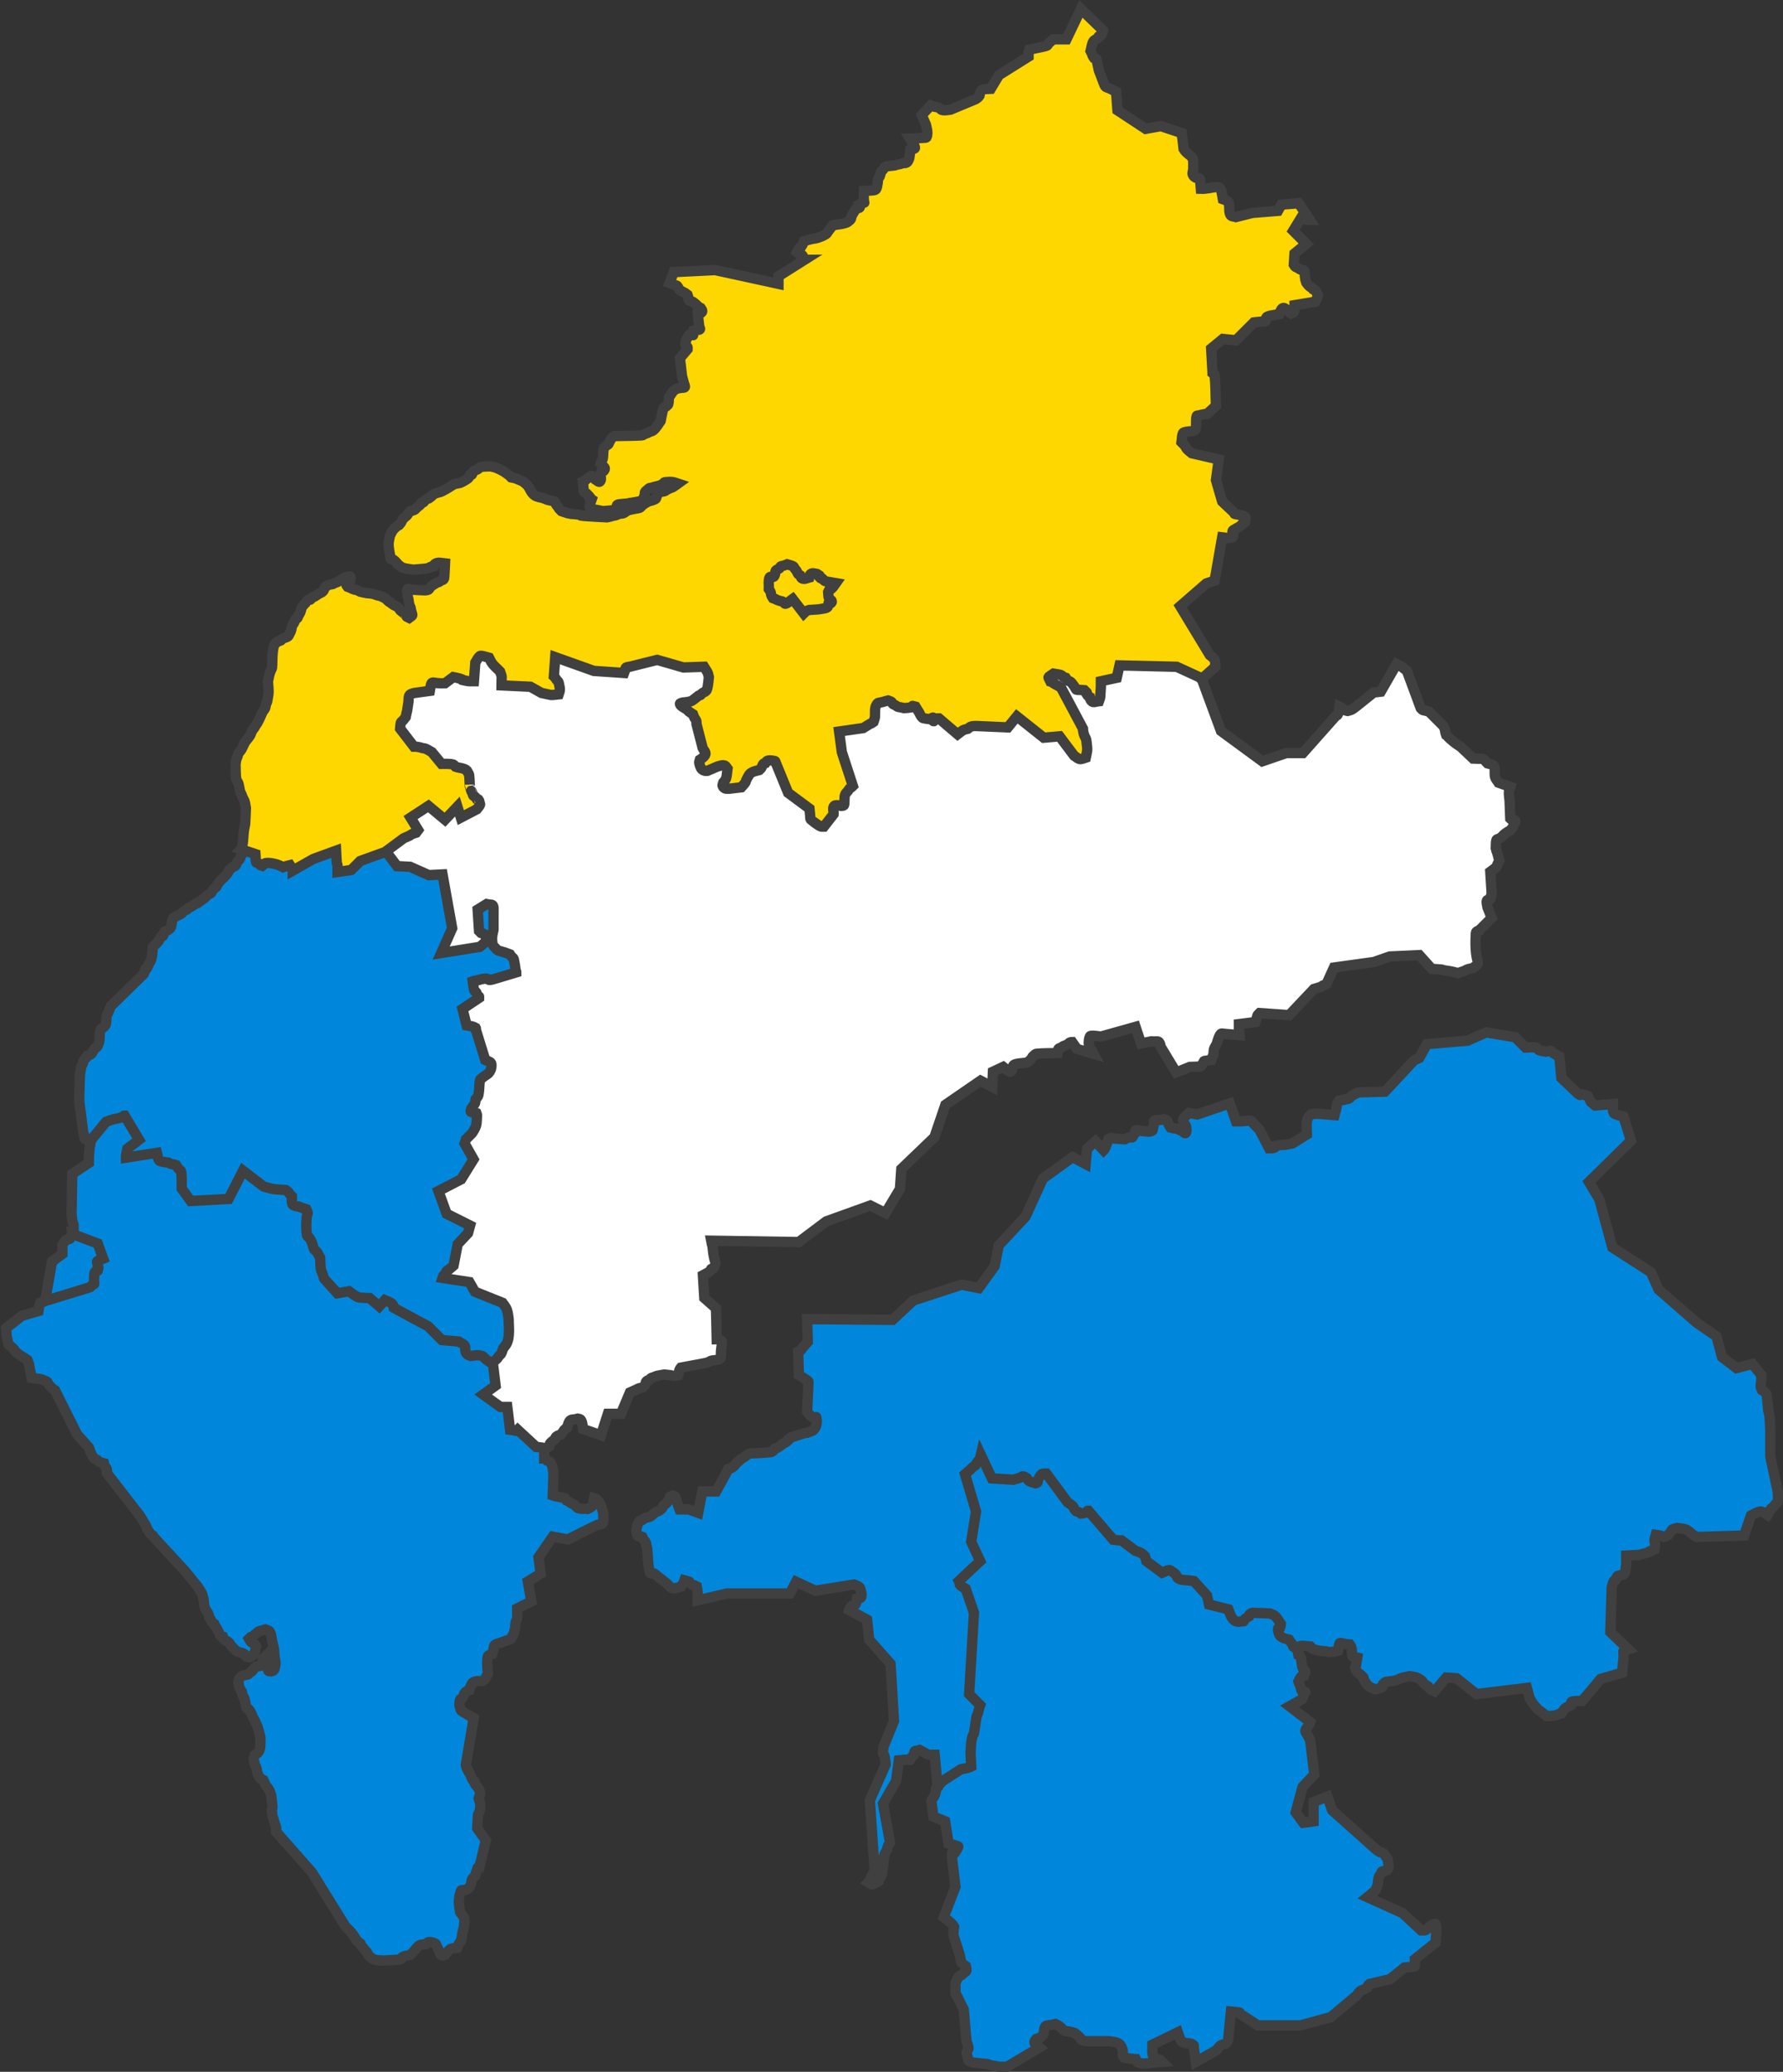 <svg width="1779" height="2067" xmlns="http://www.w3.org/2000/svg" xmlns:xlink="http://www.w3.org/1999/xlink" xml:space="preserve" overflow="hidden"><rect width="100%" height="100%" fill="#333333" stroke="none"/><defs><clipPath id="clip0"><rect x="146" y="124" width="1779" height="2067"/></clipPath></defs><g clip-path="url(#clip0)" transform="translate(-146 -124)"><path d="M689.021 1513.77 689.021 1513.77C688.562 1510.79 689.037 1507.5 687.644 1504.83 677.02 1484.43 665.215 1464.65 653.22 1445.03 648.676 1437.59 642.665 1431.12 638.073 1423.72 633.696 1416.66 630.743 1408.78 626.369 1401.72 619.941 1391.34 612.609 1381.55 605.714 1371.48 603.2 1367.8 601.401 1363.51 598.141 1360.48 559.641 1324.66 576.481 1338.63 534.111 1306.17 528.649 1301.99 523.65 1297.06 517.588 1293.8 514.604 1292.2 511.516 1290.77 508.637 1288.99 506.348 1287.57 494.876 1279.12 490.736 1277.3 483.751 1274.24 476.734 1271.13 469.393 1269.06 452.361 1264.24 434.849 1261.28 417.757 1256.68 411.79 1255.08 405.683 1253.92 399.856 1251.87 372.992 1242.4 404.04 1252.99 375.07 1244.31 367.91 1242.16 360.891 1239.57 353.727 1237.44 350.1 1236.36 346.393 1235.56 342.711 1234.69 341.573 1234.42 340.391 1234.33 339.269 1234 336.484 1233.18 333.823 1231.95 331.007 1231.25 324.631 1229.66 318.048 1228.93 311.729 1227.12 302.967 1224.62 310.66 1226.62 298.648 1224.37 297.718 1224.2 296.835 1223.79 295.894 1223.69 292.693 1223.33 289.468 1223.23 286.255 1223L271.797 1225.06C269.737 1225.34 267.639 1225.34 265.601 1225.75 264.177 1226.03 262.847 1226.67 261.47 1227.12 260.781 1227.35 260.116 1227.67 259.404 1227.81L255.962 1228.5C251.559 1235.09 259.156 1224.17 251.142 1233.31 250.466 1234.08 250.491 1235.34 249.765 1236.06 249.04 1236.79 247.903 1236.93 247.011 1237.44 246.099 1237.96 242.685 1240.38 242.192 1240.87 241.607 1241.46 241.253 1242.23 240.815 1242.93 240.106 1244.07 239.348 1245.18 238.75 1246.37 238.256 1247.36 237.593 1250.3 237.373 1251.18 237.143 1254.62 236.996 1258.06 236.684 1261.49 236.399 1264.62 235.903 1266.77 235.307 1269.74 234.527 1281.43 234.619 1276.61 234.619 1284.18L218.095 1295.18 217.406 1335.04C217.636 1337.11 217.779 1339.18 218.095 1341.23 218.342 1342.83 218.958 1344.5 219.472 1346.04 219.242 1359.33 219.82 1372.66 218.783 1385.91 218.576 1388.57 215.384 1390.21 213.964 1392.1 212.13 1394.54 210.949 1397.56 209.833 1400.35 209.105 1402.16 208.706 1404.13 207.768 1405.85 207.301 1406.7 206.391 1407.22 205.702 1407.91 205.473 1409.28 205.825 1410.9 205.014 1412.03 204.464 1412.8 203.129 1412.35 202.26 1412.72 201.499 1413.05 200.883 1413.64 200.194 1414.09 199.735 1414.78 199.453 1415.63 198.817 1416.16 198.029 1416.81 196.954 1417.02 196.063 1417.53 195.345 1417.94 194.633 1418.38 193.998 1418.91 193.25 1419.53 192.711 1420.39 191.932 1420.97 189.331 1422.92 188.966 1422.87 186.424 1423.72 185.965 1425.09 185.399 1426.44 185.047 1427.84 184.709 1429.19 184.359 1431.97 184.359 1431.97L167.835 1436.78 152 1449.15C152.229 1451.9 152.346 1454.66 152.688 1457.4 152.806 1458.34 153.172 1459.23 153.377 1460.15 153.631 1461.29 153.782 1462.45 154.065 1463.59 154.241 1464.29 154.289 1465.09 154.754 1465.65 155.489 1466.53 156.644 1466.96 157.508 1467.71 158.485 1468.56 159.417 1469.48 160.262 1470.46 160.8 1471.09 161.054 1471.94 161.639 1472.52 165.1 1475.98 165.5 1475.66 169.212 1478.02 170.608 1478.91 173.343 1480.77 173.343 1480.77L174.72 1484.21 177.474 1498.64 187.113 1500.02C197.353 1504.56 190.477 1500.09 195.375 1506.21 196.389 1507.47 197.596 1508.58 198.817 1509.64 199.44 1510.19 200.883 1511.02 200.883 1511.02L222.914 1555.01 234.619 1568.07C235.43 1570.23 236.652 1574.07 238.061 1576.32 238.669 1577.29 239.255 1578.32 240.127 1579.07 240.906 1579.74 242.045 1579.85 242.88 1580.44 243.673 1581.01 244.136 1581.97 244.946 1582.51 245.539 1582.9 249.398 1583.79 249.765 1583.88 249.995 1584.8 250.031 1585.79 250.454 1586.63 250.967 1587.66 252.19 1588.28 252.519 1589.38 252.915 1590.7 252.519 1592.13 252.519 1593.5L285.567 1636.12C286.944 1638.41 288.295 1640.72 289.698 1643 290.131 1643.7 290.705 1644.32 291.075 1645.06 294.875 1652.65 289.73 1644.28 294.517 1651.93 294.956 1652.63 295.309 1653.41 295.894 1653.99 299.85 1657.94 297.781 1654.33 299.337 1657.43L331.007 1691.8 343.45 1707.2C344.868 1709.56 346.472 1711.82 347.705 1714.28 348.141 1715.15 348.147 1716.18 348.414 1717.12 348.62 1717.83 348.887 1718.53 349.124 1719.24 349.398 1721.71 349.575 1727.35 351.251 1729.86 352.427 1731.62 353.316 1732.76 354.088 1734.82 354.43 1735.73 354.413 1736.76 354.797 1737.65 355.133 1738.43 355.792 1739.04 356.215 1739.77 356.74 1740.69 356.957 1741.8 357.634 1742.61 358.179 1743.26 359.052 1743.55 359.761 1744.02 361.763 1750.02 358.536 1740.87 364.725 1753.23 365.198 1754.17 365.396 1755.31 366.143 1756.06 366.672 1756.59 367.562 1756.53 368.271 1756.77 368.507 1757.48 368.596 1758.25 368.98 1758.89 370.118 1760.79 371.426 1760.43 373.235 1761.72 376.276 1763.89 374.542 1763.49 376.781 1765.97 379.777 1769.3 380.879 1770.96 384.582 1772.34 385.495 1772.69 386.473 1772.82 387.419 1773.05 388.364 1773.52 389.443 1773.79 390.255 1774.47 390.91 1775.01 390.934 1776.17 391.674 1776.59 392.721 1777.19 394.038 1777.06 395.22 1777.3 400.802 1773.58 399.111 1776.03 400.893 1769.51 401.15 1768.57 401.366 1767.62 401.602 1766.68 400.893 1765.74 400.372 1764.62 399.475 1763.85 398.672 1763.16 397.385 1763.18 396.638 1762.43 395.663 1761.46 395.22 1760.07 394.511 1758.89 398.926 1754.48 392.535 1760.44 398.056 1756.77 398.891 1756.21 399.414 1755.28 400.184 1754.64 400.839 1754.1 401.646 1753.76 402.311 1753.23 402.834 1752.81 403.113 1752.07 403.73 1751.81 406.008 1750.86 408.458 1750.39 410.822 1749.69 412.003 1750.16 413.332 1750.36 414.367 1751.1 415.57 1751.96 416.069 1754.07 416.495 1755.35 416.731 1756.77 416.922 1758.19 417.204 1759.6 418.018 1763.66 418.459 1765.32 419.332 1768.8 419.568 1771.64 419.726 1774.48 420.041 1777.3 420.674 1782.99 421.664 1781.61 420.041 1788.63 419.849 1789.46 419.288 1790.22 418.623 1790.75 418.039 1791.22 417.204 1791.23 416.495 1791.46 415.549 1791.23 414.033 1791.65 413.658 1790.75 412.654 1788.35 413.319 1785.55 412.949 1782.96 412.608 1780.58 412.003 1778.24 411.531 1775.88 410.585 1776.83 409.471 1777.63 408.694 1778.72 406.255 1782.13 411.074 1781.17 405.857 1785.8 404.782 1786.75 403.02 1786.27 401.602 1786.51 400.893 1787.21 400.127 1787.87 399.475 1788.63 398.706 1789.52 398.183 1790.63 397.347 1791.46 396.745 1792.06 395.885 1792.35 395.22 1792.88 394.698 1793.29 394.422 1794.05 393.801 1794.29 391.991 1795.02 390.019 1795.24 388.128 1795.71 387.419 1796.18 386.603 1796.52 386 1797.13 384.368 1798.76 384.415 1799.92 383.873 1802.08 384.146 1803.72 384.418 1806.71 385.291 1808.45 385.908 1809.69 386.71 1810.81 387.419 1811.99 387.655 1813.17 387.705 1814.41 388.128 1815.53 388.427 1816.33 389.255 1816.86 389.546 1817.66 390.212 1819.49 390.582 1821.41 390.965 1823.32 391.201 1824.5 391.251 1825.74 391.674 1826.86 393.341 1831.3 393.263 1826.5 395.929 1831.82 396.402 1832.76 396.931 1833.68 397.347 1834.65 397.642 1835.34 397.722 1836.11 398.056 1836.78 398.673 1838.01 399.568 1839.09 400.184 1840.32 400.753 1841.45 401.085 1842.69 401.602 1843.86 402.032 1844.82 402.649 1845.7 403.02 1846.69 403.363 1847.6 403.462 1848.59 403.73 1849.52 403.935 1850.24 404.258 1850.92 404.439 1851.65L405.857 1857.31C405.551 1862.51 407.127 1869.75 402.311 1873.59 401.646 1874.13 400.893 1874.54 400.184 1875.01 398.895 1878.87 398.855 1878.02 400.184 1884.22 400.406 1885.25 401.231 1886.06 401.602 1887.05 402.967 1890.68 401.671 1889.38 403.02 1893.42 403.355 1894.42 403.915 1895.34 404.439 1896.25 404.862 1896.99 405.203 1897.83 405.857 1898.38 406.669 1899.05 407.748 1899.32 408.694 1899.79 409.167 1900.74 409.696 1901.65 410.112 1902.62 410.407 1903.31 410.425 1904.12 410.822 1904.75 411.624 1906.03 412.845 1907.01 413.658 1908.29 415.382 1910.99 415.632 1912.08 416.495 1914.66 416.651 1915.91 417.913 1925.78 417.913 1926.7 417.913 1927.67 417.44 1928.59 417.204 1929.53 417.44 1931.65 417.493 1933.81 417.913 1935.9 418.206 1937.37 418.969 1938.7 419.332 1940.15 419.568 1941.09 419.761 1942.05 420.041 1942.98 420.47 1944.41 421.213 1945.76 421.459 1947.23 421.692 1948.63 421.459 1950.06 421.459 1951.48L457.267 1992.01 490.67 2045.94C493.803 2049.07 496.065 2050.96 498.488 2054.46 503.897 2062.26 499.582 2058.17 505.594 2062.97 506.844 2066.71 505.48 2063.68 508.437 2067.23 508.984 2067.88 509.312 2068.7 509.859 2069.36 510.502 2070.13 511.407 2070.67 511.991 2071.49 512.607 2072.35 512.776 2073.48 513.412 2074.32 515.037 2076.49 517.833 2078.69 520.519 2079.29 523.304 2079.91 526.205 2079.76 529.048 2080 534.733 2079.53 540.502 2079.66 546.104 2078.58 546.943 2078.42 546.75 2076.81 547.526 2076.45 549.978 2075.32 552.738 2075.03 555.344 2074.32 556.528 2073.14 557.765 2072.01 558.897 2070.78 559.3 2070.34 563.071 2064.99 565.293 2064.39 567.136 2063.89 569.084 2063.92 570.979 2063.68 571.927 2062.97 572.641 2061.64 573.821 2061.55 575.999 2061.38 578.229 2062.07 580.218 2062.97 580.995 2063.32 581.257 2064.34 581.639 2065.1 585.115 2072.04 581.189 2065.84 584.482 2070.78 584.943 2072.62 584.78 2074.67 587.325 2075.03 588.292 2075.17 589.22 2074.56 590.168 2074.32 590.873 2073.44 593.77 2069.56 595.142 2068.65 596.495 2067.75 601.83 2067.29 602.25 2067.23 602.723 2066.05 603.051 2064.79 603.671 2063.68 607.257 2057.24 604.794 2063.87 606.514 2058.71 606.751 2056.82 606.872 2054.91 607.224 2053.04 607.584 2051.12 608.646 2047.36 608.646 2047.36 609.12 2043.1 609.975 2040.7 608.646 2036.72 608.438 2036.09 605.144 2031.82 605.092 2031.75 603.823 2024.14 602.763 2019.95 605.803 2010.46 606.242 2009.09 608.646 2009.99 610.067 2009.75 611.252 2009.04 612.644 2008.6 613.621 2007.62 614.597 2006.65 615.24 2005.36 615.753 2004.08 615.996 2003.47 616.463 1999.39 617.174 1998.4 617.953 1997.31 619.069 1996.51 620.017 1995.56 620.254 1994.62 620.352 1993.62 620.728 1992.72 623.185 1986.84 621.506 1987.05 624.281 1987.05L630.678 1960.08 622.149 1948.02 622.86 1934.54C623.57 1932.65 624.791 1930.87 624.992 1928.86 625.527 1923.52 624.84 1922.02 623.57 1918.22 624.013 1916.89 625.183 1913.69 624.992 1912.54 624.369 1908.81 622.215 1906.77 620.017 1904.03 618.278 1897.09 620.804 1905.1 617.174 1899.06 616.246 1897.52 615.849 1895.71 615.042 1894.09 614.66 1893.33 614.003 1892.73 613.621 1891.97 610.678 1886.09 615.561 1893.81 611.488 1887.71L610.778 1884.87 618.596 1838.04C615.279 1836.15 611.905 1834.35 608.646 1832.36 607.635 1831.75 606.561 1831.14 605.803 1830.23 605.438 1829.8 604.42 1825.42 604.382 1825.27 604.618 1823.37 604.383 1821.36 605.092 1819.59 605.409 1818.8 606.678 1818.83 607.224 1818.17 609.282 1815.71 608.077 1814.14 610.778 1811.78 611.738 1810.95 613.147 1810.84 614.331 1810.37 614.568 1809.42 614.679 1808.43 615.042 1807.53 615.632 1806.05 616.221 1804.54 617.174 1803.27 619.171 1800.61 625.539 1801.28 627.124 1801.14 628.071 1800.43 629.196 1799.91 629.967 1799.01 630.656 1798.21 630.863 1797.09 631.388 1796.17 631.812 1795.43 632.336 1794.75 632.809 1794.05 632.56 1790.31 631.331 1780.74 632.809 1776.31 633.154 1775.27 636.246 1774.45 637.074 1774.18 637.548 1772.52 638.077 1770.88 638.495 1769.21 638.788 1768.04 638.607 1766.71 639.206 1765.66 639.629 1764.92 640.549 1764.57 641.338 1764.24 643.412 1763.38 645.647 1762.95 647.734 1762.11 652.195 1760.33 650.05 1761 654.131 1759.99 654.841 1759.51 655.729 1759.23 656.263 1758.57 656.731 1757.98 656.638 1757.11 656.973 1756.44 657.355 1755.68 657.921 1755.02 658.395 1754.31 658.632 1753.36 658.837 1752.41 659.105 1751.47 659.311 1750.75 659.702 1750.08 659.816 1749.34 660.178 1746.99 660.06 1744.58 660.527 1742.25 660.777 1741 661.815 1739.97 661.948 1738.7 662.295 1735.41 661.948 1732.08 661.948 1728.77L676.162 1721.67 672.609 1701.8 685.401 1694 683.269 1677.68 697.483 1657.1 712.408 1659.94 736.571 1647.87C738.703 1646.93 740.801 1645.9 742.968 1645.04 744.359 1644.48 746.631 1644.99 747.232 1643.62 748.565 1640.58 747.706 1636.99 747.943 1633.68 746.257 1628.63 745.907 1625.53 742.968 1621.62 742.365 1620.82 741.672 1620.05 740.836 1619.49 740.212 1619.08 739.414 1619.02 738.703 1618.78 738.467 1619.73 738.184 1620.66 737.993 1621.62 737.71 1623.03 737.867 1624.56 737.282 1625.88 736.459 1627.73 733.88 1628.64 732.307 1629.43 729.228 1629.19 726.014 1629.65 723.068 1628.72 721.304 1628.16 720.32 1626.23 718.804 1625.17 717.936 1624.56 716.881 1624.27 715.961 1623.75 712.104 1621.55 715.605 1622.92 711.697 1621.62 710.986 1620.67 710.529 1619.47 709.565 1618.78 708.77 1618.22 707.677 1618.28 706.722 1618.07 697.938 1616.19 702.199 1617.51 697.483 1615.94 697.72 1608.61 697.957 1601.28 698.194 1593.95 697.977 1592.75 697.268 1583 693.93 1581.89L691.797 1581.18C689.498 1578.88 690.67 1579.05 688.955 1579.05 688.718 1555.63 689.01 1524.65 689.021 1513.77Z" stroke="#404040" stroke-width="10.312" stroke-miterlimit="8" fill="#0087DC" fill-rule="evenodd"/><path d="M217.929 1355 243.476 1364.67 249 1379.87C246.928 1380.79 244.292 1380.93 242.786 1382.63 242.615 1382.82 244.039 1388.33 244.167 1388.85 242.394 1395.94 245.227 1387.57 240.714 1392.99 240.107 1393.72 240.254 1394.83 240.024 1395.75 239.087 1408.87 242.069 1402.96 237.262 1406.8 236.754 1407.21 236.341 1407.73 235.881 1408.19L191 1422 197.905 1382.63 208.262 1375.03 208.262 1366.05C209.413 1364.44 210.182 1362.47 211.714 1361.22 212.841 1360.29 214.673 1360.68 215.857 1359.84 216.449 1359.41 216.093 1358.33 216.548 1357.76 217.755 1356.25 218.082 1356.38 217.929 1355Z" stroke="#404040" stroke-width="10.312" stroke-miterlimit="8" fill="#0087DC" fill-rule="evenodd"/><path d="M402.889 956.799C399.683 959.317 394.647 966.415 390.526 971.224 389.152 973.513 387.661 975.737 386.405 978.093 385.825 979.181 385.684 980.482 385.031 981.527 384.516 982.351 383.509 982.78 382.971 983.588 382.119 984.866 381.921 986.553 380.91 987.709 380.236 988.48 378.962 988.444 378.163 989.083 370.81 994.966 376.614 990.977 371.981 996.639 370.751 998.143 369.234 999.387 367.86 1000.76 367.173 1001.45 366.407 1002.06 365.8 1002.82 364.884 1003.97 363.866 1005.04 363.053 1006.26 362.485 1007.11 362.345 1008.23 361.679 1009 360.934 1009.87 359.692 1010.21 358.932 1011.06 357.835 1012.3 357.558 1014.27 356.184 1015.19 354.811 1016.1 353.231 1016.77 352.063 1017.93 349.692 1020.31 350.192 1020 347.255 1022.05 337.129 1029.14 347.807 1021.72 340.387 1026.18 334.483 1029.72 338.35 1028.23 334.206 1029.61 329.339 1034.48 335.538 1028.61 328.711 1033.73 327.934 1034.31 327.47 1035.27 326.651 1035.79 324.923 1036.89 322.86 1037.4 321.156 1038.54L319.096 1039.91C318.638 1040.83 317.991 1041.67 317.722 1042.66 316.887 1045.72 317.761 1047.77 315.661 1050.22 314.324 1051.78 311.944 1052.76 310.167 1053.65 306.137 1063.73 311.392 1052.47 306.733 1058.46 305.599 1059.92 305.138 1061.83 303.985 1063.27 302.367 1065.29 298.491 1068.76 298.491 1068.76 298.069 1073.82 298.191 1076.14 297.117 1080.44 296.941 1081.14 296.754 1081.85 296.43 1082.5 295.833 1083.7 294.967 1084.74 294.37 1085.94 293.818 1087.04 293.649 1088.33 292.996 1089.37 288.59 1096.42 293.213 1084.6 289.562 1095.55L256.594 1127.84C255.678 1130.13 254.818 1132.44 253.847 1134.71 253.443 1135.65 252.674 1136.45 252.473 1137.45 251.977 1139.93 252.144 1142.51 251.786 1145.01 251.684 1145.73 251.501 1146.47 251.1 1147.07 250.561 1147.88 249.785 1148.51 249.039 1149.13 248.405 1149.66 247.665 1150.05 246.979 1150.51 246.521 1151.88 245.716 1153.18 245.605 1154.63 245.283 1158.82 245.76 1162.05 244.231 1165.62 243.828 1166.56 243.513 1167.58 242.858 1168.37 242.329 1169 241.484 1169.28 240.797 1169.74 240.339 1170.43 239.861 1171.1 239.424 1171.8 238.716 1172.93 238.232 1174.22 237.363 1175.23 236.298 1176.48 234.684 1176.81 233.242 1177.3 232.784 1177.98 232.397 1178.72 231.868 1179.36 231.247 1180.1 230.28 1180.57 229.808 1181.42 229.105 1182.68 229.082 1184.24 228.434 1185.54L227.061 1188.29C226.603 1191.49 225.779 1194.67 225.687 1197.9L225 1221.94 229.121 1254.23C232.235 1263.57 228.846 1258.9 233.242 1261.1 236.243 1262.6 234.269 1262.47 235.989 1262.47L251.786 1243.24C254.534 1242.32 257.189 1241.06 260.028 1240.49 262.966 1239.9 264.732 1239.7 267.583 1238.43 270.96 1236.93 268.506 1237.06 270.331 1237.06L284.754 1261.1 273.078 1270.03C271.623 1278.03 271.704 1275.02 271.704 1278.96L302.612 1274.15C303.299 1276.67 303.304 1279.48 304.672 1281.7 305.616 1283.24 313.177 1283.71 313.601 1283.77 314.517 1284.22 315.377 1284.82 316.348 1285.14 317.456 1285.51 318.65 1285.54 319.782 1285.83 320.485 1286 321.156 1286.28 321.843 1286.51 322.53 1287.66 323.084 1288.89 323.903 1289.95 324.698 1290.97 326.431 1291.42 326.651 1292.7 327.624 1298.34 327.109 1304.14 327.337 1309.87L336.266 1322.23 374.042 1320.17 388.465 1292.01 409.07 1307.81C411.588 1308.49 414.084 1309.27 416.625 1309.87 421.082 1310.92 426.916 1310.97 431.048 1311.24 431.964 1311.93 432.986 1312.49 433.796 1313.3 434.38 1313.89 434.641 1314.73 435.169 1315.36 435.791 1316.11 436.543 1316.74 437.23 1317.42 437.57 1321.5 435.747 1325.63 439.977 1327.04 441.298 1327.48 442.725 1327.5 444.098 1327.73 445.243 1328.19 446.374 1328.68 447.532 1329.1 448.893 1329.6 451.653 1330.48 451.653 1330.48 454.661 1338 452.068 1329.85 451.653 1343.53 451.521 1347.88 451.561 1352.29 452.34 1356.58 452.514 1357.53 453.779 1357.89 454.401 1358.64 454.929 1359.27 455.365 1359.98 455.774 1360.7 456.821 1362.53 457.284 1363.58 457.835 1365.51 458.094 1366.41 458.19 1367.37 458.522 1368.26 460.184 1372.69 459.539 1369.61 462.643 1373.75 463.257 1374.57 463.508 1375.61 464.016 1376.5 464.426 1377.21 464.932 1377.87 465.39 1378.56 465.619 1382.45 465.689 1386.36 466.077 1390.24 466.149 1390.96 466.509 1391.62 466.764 1392.3 467.197 1393.45 467.716 1394.57 468.137 1395.73 469.824 1400.37 468.44 1398.78 470.198 1400.54L482.561 1414.28 494.237 1412.22C496.526 1413.82 498.605 1415.78 501.105 1417.03 502.021 1417.48 502.84 1418.25 503.852 1418.4 507.482 1418.94 514.841 1419.09 514.841 1419.09L524.457 1427.33 529.952 1421.15C532.012 1422.06 534.185 1422.76 536.133 1423.89 536.972 1424.38 537.712 1425.11 538.194 1425.96 538.662 1426.77 538.88 1428.7 538.88 1428.7L553.991 1436.95 573.222 1447.25 586.958 1460.99 603.442 1462.36C605.503 1463.73 608.184 1464.47 609.624 1466.48 610.697 1467.98 609.863 1470.19 610.31 1471.98 610.559 1472.97 611.029 1473.94 611.684 1474.73 612.708 1475.95 614.399 1476.32 615.805 1476.79 620.238 1476.29 622.557 1475.51 626.794 1476.79 628.507 1477.3 629.632 1479.22 630.915 1480.22 634.789 1483.23 634.025 1482.72 637.784 1483.66 638.47 1484.34 639.098 1485.09 639.844 1485.72 645.216 1490.19 649.501 1486.77 658.388 1486.4 666.01 1481.83 658.595 1487.15 666.63 1474.04 669.023 1470.13 672.332 1466.86 674.872 1463.05 676.246 1460.99 677.969 1459.12 678.993 1456.87 685.498 1442.55 685.751 1437.88 689.296 1422.52 693.284 1384.63 689.92 1405.31 700.285 1362.76 702.534 1353.53 706.932 1334.38 709.901 1324.98 727.254 1270.02 708.598 1335.8 722.95 1283.77 723.866 1275.52 724.367 1267.22 725.698 1259.04 727.347 1248.89 729.892 1238.9 731.879 1228.81 732.868 1223.79 733.711 1218.74 734.626 1213.7 735.007 1201.52 736 1171.74 736 1161.5 736 1155.08 735.313 1142.26 735.313 1142.26L707.84 1000.07C693.646 993.205 679.974 985.128 665.257 979.466 659.304 977.177 653.153 975.349 647.399 972.597 637.328 967.78 628.773 959.179 617.866 956.799 605.274 954.051 592.907 949.905 580.09 948.556L567.04 947.182C561.094 946.653 555.123 946.402 549.183 945.808 542.086 945.099 539.859 944.179 533.386 943.747 528.583 943.427 523.764 943.388 518.962 943.061 479.569 940.374 525.566 942.754 488.742 941 469.742 942.31 471.637 941.974 455.087 943.747 453.252 943.944 451.407 944.094 449.593 944.434 447.737 944.782 445.96 945.498 444.098 945.808 439.799 946.525 437.106 946.183 433.109 947.182 428.96 948.219 420.746 950.617 420.746 950.617 419.319 951.509 414.844 954.548 412.504 955.425 411.62 955.756 410.688 955.957 409.757 956.112 409.305 956.187 406.094 954.28 402.889 956.799Z" stroke="#404040" stroke-width="10.312" stroke-miterlimit="8" fill="#0087DC" fill-rule="evenodd"/><path d="M514.002 931.019 527.061 968.182 542.182 988.14 555.241 988.828 573.798 997.087 587.545 996.398 597.167 1050.08 586.17 1074.85 624.66 1068.66C626.264 1067.28 628.059 1066.1 629.471 1064.53 631.577 1062.19 631.306 1058.9 629.471 1056.27 628.764 1055.26 627.18 1055.35 626.035 1054.9L623.973 1052.83 622.598 1031.5 631.533 1025.99C636.375 1027.07 637.755 1025.52 638.407 1029.43 638.52 1030.11 638.407 1030.81 638.407 1031.5L638.407 1051.45C637.948 1053.98 637.148 1056.46 637.032 1059.02 636.917 1061.56 636.965 1064.18 637.719 1066.59 638.157 1068 639.503 1068.93 640.469 1070.04 641.109 1070.77 641.722 1071.56 642.531 1072.1 643.133 1072.5 643.899 1072.58 644.593 1072.79 646.19 1073.27 647.821 1073.64 649.404 1074.17 651.261 1074.78 653.069 1075.54 654.902 1076.23 655.361 1076.92 655.748 1077.66 656.277 1078.29 656.899 1079.04 657.857 1079.51 658.339 1080.36 658.808 1081.18 658.821 1082.19 659.026 1083.11 659.28 1084.25 659.522 1085.4 659.714 1086.55 659.98 1088.15 660.083 1089.78 660.401 1091.37 661.161 1095.17 661.088 1092.23 661.088 1094.12L640.469 1100.32C638.407 1100.78 636.395 1101.69 634.283 1101.69 633.258 1101.69 632.555 1100.4 631.533 1100.32 629.693 1100.16 627.868 1100.78 626.035 1101 625.348 1101.23 624.68 1101.54 623.973 1101.69 616.715 1103.31 622.429 1101.52 617.787 1103.07 618.245 1106.05 618.263 1109.14 619.162 1112.02 619.452 1112.94 620.685 1113.27 621.224 1114.08 621.626 1114.68 621.509 1115.54 621.911 1116.15 624.297 1119.73 623.973 1116.67 623.973 1119.59L607.477 1130.6 611.601 1147.11C613.892 1147.57 616.318 1147.59 618.474 1148.49 623.88 1150.75 617.94 1150.56 620.536 1150.56L630.159 1181.52C631.992 1182.44 634.208 1182.83 635.657 1184.28 636.967 1185.59 636.181 1189.85 635.657 1191.16 635.161 1192.4 634.475 1193.59 633.595 1194.6 632.709 1195.61 629.98 1197.14 628.784 1198.04 627.61 1198.92 626.493 1199.88 625.348 1200.79 625.118 1201.48 624.754 1202.14 624.66 1202.86 624.065 1207.43 624.321 1212.13 623.286 1216.62 622.914 1218.23 620.536 1220.75 620.536 1220.75 620.307 1222.13 620.289 1223.56 619.849 1224.88 619.648 1225.48 616.461 1229.63 616.412 1229.7 616.183 1230.85 615.077 1232.17 615.725 1233.14 616.373 1234.11 618.028 1233.54 619.162 1233.83 619.865 1234 620.536 1234.29 621.224 1234.52 621.453 1235.2 621.947 1235.86 621.911 1236.58 621.572 1243.37 621.989 1246.32 619.162 1251.03 618.312 1252.45 617.581 1253.99 616.412 1255.16L610.914 1260.67 609.539 1264.8 618.474 1280.63 606.103 1300.58 583.421 1312.28 591.669 1334.99 615.038 1346.69 612.976 1354.26 602.666 1365.27 598.542 1386.61C596.938 1387.98 595.38 1389.42 593.731 1390.74 593.086 1391.25 592.198 1391.48 591.669 1392.11 591.013 1392.9 590.89 1394.03 590.294 1394.87 589.729 1395.66 588.919 1396.24 588.232 1396.93L587.545 1399 614.35 1403.12 619.849 1412.76 647.342 1423.77C648.487 1425.38 649.786 1426.88 650.778 1428.59 652.026 1430.73 652.442 1433.08 652.84 1435.47 653.107 1437.07 653.299 1438.68 653.528 1440.29 653.339 1445.95 655.4 1458.81 650.778 1465.75 649.965 1466.97 648.946 1468.05 648.029 1469.19 647.572 1470.57 646.554 1473.76 645.967 1474.7 645.452 1475.52 644.528 1476.01 643.905 1476.76 643.376 1477.4 643.06 1478.19 642.531 1478.83 641.908 1479.57 641.206 1480.26 640.469 1480.89 637.536 1483.41 637.719 1481.75 637.719 1483.64L640.469 1506.36 628.097 1515.3 645.28 1527.69 652.153 1527.69 654.902 1550.4C662.098 1551.12 660.147 1552.72 662.463 1550.4L681.021 1567.6C683.083 1567.83 685.16 1567.95 687.206 1568.29 687.921 1568.41 688.558 1569.12 689.268 1568.98 690.979 1568.64 692.476 1567.6 694.08 1566.92 694.309 1566 694.298 1564.99 694.767 1564.16 695.485 1562.91 698.59 1560.78 699.578 1560.03 700.036 1559.12 700.228 1558.01 700.953 1557.28 701.802 1556.43 704.532 1555.63 705.764 1555.22 710.384 1549.05 707.982 1550.98 711.95 1548.34 712.099 1547.74 712.886 1544.29 713.325 1543.52 713.893 1542.52 714.385 1541.32 715.387 1540.77 716.605 1540.09 718.144 1540.35 719.51 1540.08 720.437 1539.89 721.343 1539.62 722.26 1539.39 723.176 1539.62 724.223 1539.55 725.009 1540.08 726.339 1540.97 726.833 1543.58 727.071 1544.89 727.361 1546.49 727.758 1549.71 727.758 1549.71L745.629 1555.91 752.502 1534.57 765.561 1534.57 774.496 1513.24 780.682 1510.48C781.612 1510.05 782.459 1509.43 783.431 1509.11 784.54 1508.74 785.722 1508.65 786.868 1508.42 787.784 1507.5 788.864 1506.72 789.617 1505.67 791.277 1503.34 789.091 1503.61 791.679 1501.54 792.245 1501.08 793.054 1501.08 793.741 1500.85 794.428 1500.16 794.994 1499.32 795.803 1498.78 796.406 1498.38 797.187 1498.35 797.865 1498.1 799.02 1497.66 800.12 1497.08 801.302 1496.72 802.502 1496.36 807.883 1495.51 808.862 1495.34 810.924 1495.57 812.995 1495.74 815.048 1496.03 816.204 1496.2 817.316 1496.72 818.485 1496.72 819.879 1496.72 821.234 1496.26 822.609 1496.03 822.838 1495.34 823.12 1494.67 823.296 1493.97 823.579 1492.83 823.573 1491.62 823.983 1490.53 824.273 1489.75 825.358 1488.46 825.358 1488.46L843.916 1485.02C846.207 1484.56 848.512 1484.17 850.789 1483.64 851.495 1483.48 852.185 1483.24 852.851 1482.96 853.792 1482.55 854.606 1481.83 855.6 1481.58 857.392 1481.13 859.266 1481.12 861.099 1480.89 862.244 1480.43 863.663 1480.39 864.535 1479.52 865.203 1478.85 865.223 1477.71 865.223 1476.76 865.223 1462.33 869.522 1461.79 861.786 1460.25 861.561 1460.2 861.328 1460.25 861.099 1460.25L860.411 1429.28 848.727 1418.95 847.352 1396.24C849.414 1395.1 851.651 1394.22 853.538 1392.8 859.53 1388.3 852.303 1391.15 857.662 1389.36 858.12 1388.67 858.775 1388.08 859.037 1387.3 860.568 1382.7 859.788 1384.36 859.037 1381.1 858.511 1378.82 858.026 1376.53 857.662 1374.22 857.338 1372.17 857.29 1370.08 856.975 1368.03 856.831 1367.09 856.492 1366.2 856.287 1365.27 856.034 1364.13 855.6 1361.83 855.6 1361.83L942.89 1363.21 970.383 1342.56 1014.37 1326.73 1029.49 1334.3 1043.93 1310.22 1045.3 1290.26 1078.29 1258.6 1089.29 1226.26 1124.34 1202.17 1136.03 1208.36 1136.71 1193.22 1147.02 1188.41C1149.09 1190.01 1150.87 1192.05 1153.21 1193.22 1153.86 1193.55 1154.82 1193.1 1155.27 1192.54 1155.86 1191.8 1155.7 1190.69 1155.96 1189.78 1156.53 1187.78 1156.82 1186.33 1159.4 1185.65 1162.75 1184.77 1166.27 1184.74 1169.71 1184.28 1172.49 1182.89 1172.53 1183.23 1174.52 1180.84 1176.97 1177.88 1174.67 1179.45 1177.95 1176.71 1178.59 1176.18 1179.19 1175.4 1180.02 1175.33 1187.09 1174.71 1194.22 1174.87 1201.32 1174.64 1201.55 1173.27 1201.27 1171.7 1202.01 1170.51 1202.55 1169.64 1203.87 1169.65 1204.76 1169.14 1205.48 1168.73 1206.08 1168.13 1206.82 1167.76 1207.92 1167.21 1209.18 1166.98 1210.26 1166.38 1214.35 1164.11 1211.44 1164.54 1215.07 1163.63 1215.29 1163.58 1215.53 1163.63 1215.76 1163.63L1220.57 1170.51 1237.06 1175.33C1236.69 1174.65 1232.25 1168.01 1232.25 1165.01 1232.25 1163.16 1232.45 1161.29 1232.94 1159.5 1233.16 1158.7 1233.49 1157.53 1234.31 1157.44 1237.73 1157.03 1241.19 1157.9 1244.62 1158.13L1278.99 1148.49 1284.49 1165.01 1294.8 1162.94C1301.25 1163.53 1302.09 1161.44 1303.73 1166.38 1303.88 1166.82 1303.73 1167.3 1303.73 1167.76L1319.54 1193.91 1333.29 1188.41C1336.95 1188.18 1340.7 1188.52 1344.29 1187.72 1344.85 1187.59 1347 1182.93 1347.03 1182.9 1347.76 1182.3 1348.85 1182.38 1349.78 1182.21 1351.38 1181.92 1352.99 1181.75 1354.6 1181.52 1354.82 1180.84 1355.03 1180.14 1355.28 1179.46 1355.72 1178.3 1356.38 1177.22 1356.66 1176.02 1357.07 1174.22 1356.79 1172.28 1357.34 1170.51 1357.96 1168.55 1359.45 1166.95 1360.09 1165.01 1360.42 1164.02 1362.36 1156.7 1364.22 1155.37 1364.96 1154.84 1366.05 1155.37 1366.97 1155.37L1382.78 1156.75C1381.98 1148.04 1382.09 1151.71 1382.09 1145.74L1398.58 1143.67C1401.55 1135.49 1399.44 1138 1402.71 1134.73L1432.26 1136.79 1457.01 1110.64C1459.3 1109.95 1461.65 1109.43 1463.88 1108.58 1464.65 1108.28 1465.2 1107.57 1465.94 1107.2 1466.59 1106.87 1467.36 1106.83 1468 1106.51 1470.26 1105.38 1470.07 1105.86 1470.07 1104.45L1476.94 1089.31 1516.8 1083.8 1532.61 1078.29 1562.17 1076.92 1574.54 1090.68C1577.97 1090.91 1581.42 1090.99 1584.85 1091.37 1585.57 1091.45 1586.2 1091.92 1586.91 1092.06 1589.64 1092.61 1592.45 1092.76 1595.16 1093.43L1600.66 1094.81C1602.72 1094.12 1604.81 1093.53 1606.84 1092.75 1607.8 1092.38 1608.65 1091.77 1609.59 1091.37 1611.44 1090.58 1613.07 1090.4 1615.09 1089.99 1626.36 1082.47 1616.51 1089.85 1618.53 1055.58 1618.57 1054.86 1618.65 1053.97 1619.21 1053.52 1622.19 1051.14 1621.96 1054.17 1621.96 1052.14L1634.33 1039.76 1630.21 1029.43C1629.98 1027.14 1628.8 1024.74 1629.52 1022.55 1629.91 1021.38 1632.16 1022.11 1632.96 1021.17 1633.72 1020.29 1633.36 1018.87 1633.65 1017.73 1633.82 1017.03 1634.11 1016.36 1634.33 1015.67L1632.96 993.646C1635.02 992.04 1637.3 990.678 1639.15 988.828 1639.66 988.315 1639.54 987.427 1639.83 986.764 1640.46 985.357 1641.21 984.011 1641.9 982.634 1641.44 980.799 1641.04 978.948 1640.52 977.129 1637.17 965.4 1640.59 978.776 1638.46 970.247 1638.69 967.494 1638.22 964.59 1639.15 961.988 1639.49 961.022 1641.01 961.121 1641.9 960.612 1642.61 960.202 1643.33 959.774 1643.96 959.236 1644.94 958.391 1645.73 957.337 1646.71 956.483 1647.57 955.727 1648.52 955.076 1649.46 954.418 1650.81 953.469 1652.59 952.989 1653.58 951.665L1655.64 948.912C1655.87 948.224 1656.01 947.497 1656.33 946.848 1657.03 945.454 1659.28 943.919 1657.02 942.031 1656.12 941.282 1654.69 941.712 1653.58 941.342 1653.27 941.24 1653.12 940.884 1652.89 940.654L1652.21 922.761C1651.98 920.237 1651.52 917.725 1651.52 915.191 1651.52 912.768 1652.18 911.126 1652.89 908.997L1641.21 904.868C1640.06 903.032 1638.34 901.45 1637.77 899.362 1636.93 896.256 1637.78 892.87 1637.08 889.727 1636.52 887.184 1634.89 886.838 1632.96 886.286 1632.05 886.026 1631.13 885.827 1630.21 885.598 1623.85 879.228 1627.97 881.548 1616.46 880.781 1616.24 880.766 1616.01 880.781 1615.78 880.781L1603.41 869.081C1601.11 867.475 1598.68 866.056 1596.53 864.264 1584.37 854.113 1595.13 861.492 1588.97 857.382 1588.74 856.694 1588.46 856.021 1588.28 855.317 1587.89 853.747 1587.7 851.385 1586.91 849.812 1586.54 849.072 1585.54 847.747 1585.54 847.747L1571.79 833.983C1564.29 831.732 1566.61 833.612 1563.54 830.542L1549.79 793.379C1547.73 791.773 1545.76 790.05 1543.61 788.562L1539.48 786.497 1523.68 814.025C1517.26 814.739 1519.56 814.713 1516.8 814.713L1499.62 828.477C1498.02 829.624 1496.54 830.983 1494.81 831.918 1493.53 832.606 1490.68 833.295 1490.68 833.295 1489.77 833.065 1488.78 833.03 1487.94 832.607 1486.91 832.094 1486.16 831.15 1485.19 830.542 1484.32 829.998 1483.35 829.624 1482.44 829.166 1482.05 831.899 1481.99 834.996 1480.37 837.424 1480.09 837.851 1479.46 837.883 1479 838.112L1446.01 875.275 1429.51 875.275 1405.46 883.533 1364.22 853.253 1345.66 803.014C1343.37 800.032 1341.44 796.728 1338.79 794.067 1336.58 791.86 1320.28 781.28 1319.54 780.992 1312.5 778.256 1304.96 776.949 1297.55 775.486 1273.56 770.753 1249.69 764.954 1225.38 762.41 1210.03 760.804 1194.71 758.888 1179.33 757.593 1159.99 755.964 1132.53 755.865 1114.03 755.528L1081.04 750.022 1054.92 745.205C1048.53 744.138 1042.06 743.588 1035.68 742.452 1031.74 741.751 1027.93 740.401 1023.99 739.699 1010.14 737.234 1007.75 737.197 996.501 736.258 994.21 735.8 991.947 735.165 989.628 734.882 958.851 731.124 971.867 734.163 933.267 730.753 897.8 727.619 917.717 728.836 873.47 728 850.537 728.792 820.17 729.052 795.116 731.441 791.664 731.77 788.243 732.359 784.806 732.817 779.942 734.146 773.185 736.098 768.31 736.947 763.31 737.817 760.797 737.635 755.939 737.635L563.489 763.098C553.179 764.933 542.511 765.343 532.559 768.604 529.61 769.57 522.45 779.643 520.875 782.368 517.618 788 516.065 795.713 514.689 801.638 506.743 835.847 515.095 803.724 508.503 828.477 508.045 838.8 507.958 849.147 507.128 859.446 506.81 863.394 505.242 867.19 505.066 871.146 504.781 877.567 505.486 883.994 505.754 890.415 506.459 907.369 505.76 899.404 507.816 912.438 508.068 914.04 508.058 915.696 508.503 917.255 508.982 918.935 509.932 920.444 510.565 922.073 511.537 924.575 512.398 927.12 513.314 929.643L514.002 931.019Z" stroke="#404040" stroke-width="10.312" stroke-miterlimit="8" fill="#FFFFFF" fill-rule="evenodd"/><path d="M807.907 531.548C806.99 533.952 806.074 539.793 805.157 543.916 804.065 545.476 800.255 551.764 797.595 553.536 796.569 554.221 795.286 554.41 794.158 554.911 793.222 555.327 792.35 555.881 791.408 556.285 790.742 556.57 790.012 556.687 789.346 556.972 788.404 557.376 787.618 558.277 786.596 558.346 777.448 558.97 768.264 558.805 759.098 559.034 758.181 559.721 757.103 560.233 756.348 561.095 755.468 562.1 754.935 563.363 754.286 564.531 753.788 565.426 753.567 566.492 752.911 567.279 752.382 567.914 751.483 568.125 750.849 568.654 750.102 569.276 749.474 570.028 748.786 570.715 748.557 571.631 748.216 572.527 748.099 573.464 747.757 576.2 747.92 578.999 747.411 581.71 747.223 582.716 746.44 583.517 746.036 584.458 745.751 585.124 745.578 585.833 745.349 586.52 745.398 586.568 749.474 590.283 749.474 591.33 749.474 592.354 748.823 593.354 748.099 594.078 747.586 594.591 746.724 594.536 746.036 594.765 745.807 595.453 745.451 596.11 745.349 596.827 744.991 599.331 746.451 602.596 744.661 604.386 743.427 605.619 741.453 603.011 739.849 602.324 738.704 601.179 737.949 599.401 736.412 598.888 735.44 598.564 734.515 599.695 733.662 600.263 726.035 605.345 733.905 601.172 727.475 604.386 729.643 620.635 725.904 610.092 733.662 618.816 738.492 624.247 729.322 617.527 736.412 622.251 735.725 624.313 734.68 626.288 734.35 628.436 734.206 629.369 734.251 630.661 735.037 631.184 736.609 632.232 738.684 632.188 740.537 632.559L747.411 633.933C750.161 633.704 752.92 633.568 755.661 633.246 756.821 633.11 758.107 633.178 759.098 632.559 760.069 631.952 760.473 630.726 761.16 629.81 761.389 629.123 761.282 628.201 761.848 627.749 762.585 627.159 763.661 627.186 764.598 627.062 767.106 626.727 769.639 626.603 772.16 626.374 778.013 624.912 771.346 626.477 779.721 625 782.023 624.594 786.596 623.626 786.596 623.626 787.283 622.251 788.133 620.947 788.658 619.503 790.523 614.376 787.206 616.267 793.471 611.257 794.208 610.667 795.312 610.829 796.22 610.57 796.917 610.371 797.584 610.073 798.283 609.883 800.106 609.386 801.976 609.064 803.782 608.508 804.962 608.146 806.074 607.592 807.22 607.134 807.907 606.447 808.315 605.174 809.282 605.073 816.521 604.311 817.681 604.893 822.344 606.447 820.739 607.592 819.234 608.89 817.531 609.883 816.465 610.504 815.222 610.756 814.094 611.257 813.158 611.673 812.234 612.123 811.344 612.631 810.627 613.041 810.066 613.745 809.282 614.006 807.96 614.446 806.532 614.464 805.157 614.693 802.368 616.552 802.898 615.773 801.032 619.503 800.708 620.151 800.857 621.052 800.345 621.564 799.073 622.836 793.747 624.038 792.783 624.313 790.219 625.851 788.824 626.527 786.596 628.436 785.858 629.068 785.378 630.015 784.534 630.497 783.713 630.966 782.708 630.986 781.784 631.184 770.863 633.524 778.438 631.677 772.16 633.246 770.785 634.162 769.56 635.359 768.035 635.995 766.748 636.531 765.255 636.315 763.91 636.682 762.72 637.006 761.655 637.701 760.473 638.056 759.354 638.391 758.169 638.46 757.036 638.743 756.333 638.919 755.676 639.255 754.973 639.43 753.84 639.713 752.682 639.888 751.536 640.117 743.745 639.659 735.943 639.357 728.163 638.743 722.454 638.293 728.04 638.038 723.351 637.369 720.845 637.011 718.309 636.911 715.789 636.682 714.643 636.453 713.475 636.316 712.351 635.995 710.261 635.398 706.164 633.933 706.164 633.933 702.955 630.725 705.12 633.159 702.727 629.81 702.061 628.878 701.272 628.033 700.665 627.062 700.122 626.193 700.077 624.969 699.29 624.313 698.564 623.708 697.462 623.831 696.54 623.626 695.399 623.373 694.236 623.222 693.103 622.939 690.678 622.333 690.337 621.718 687.603 620.877 684.89 620.042 681.743 619.92 679.354 618.129 678.317 617.351 677.366 616.428 676.604 615.38 675.27 613.547 673.732 609.584 671.792 607.821 670.096 606.281 668.42 604.549 666.292 603.698 658.333 600.516 661.838 601.434 655.98 600.263 655.293 599.576 654.677 598.808 653.918 598.201 649.776 594.889 645.922 592.668 640.856 590.643 639.102 589.941 637.19 589.726 635.357 589.268 632.149 589.497 628.853 589.176 625.732 589.955 624.13 590.356 623.175 592.182 621.608 592.704L619.545 593.391C618.858 594.078 618.022 594.644 617.483 595.453 617.081 596.055 617.308 597.002 616.796 597.514 616.283 598.026 615.421 597.972 614.733 598.201 614.275 599.117 614.083 600.225 613.358 600.95 612.076 602.232 606.878 605.117 605.109 605.76 604.011 606.159 602.812 606.194 601.672 606.447 600.749 606.652 599.838 606.905 598.922 607.134 596.328 608.754 591.477 611.886 588.61 613.318 587.693 613.777 586.82 614.333 585.86 614.693 584.976 615.024 584.019 615.121 583.11 615.38 581.614 615.807 579.521 616.569 578.298 617.441 577.507 618.006 576.983 618.881 576.236 619.503 570.713 624.104 578.148 617.211 571.424 622.251 566.204 626.164 570.998 624.226 566.612 625.687 564.147 629.383 566.372 626.498 561.799 630.497 561.068 631.137 560.587 632.087 559.737 632.559 558.47 633.262 555.612 633.933 555.612 633.933 554.925 634.62 554.173 635.248 553.55 635.995 553.021 636.629 552.728 637.442 552.175 638.056 550.658 639.741 548.377 640.838 547.363 642.866 546.905 643.782 546.603 644.795 545.988 645.615 543.017 649.575 544.086 647.245 541.176 649.738 540.192 650.581 539.27 651.502 538.426 652.486 537.09 654.045 535.763 657.123 534.989 658.67 533.241 667.406 533.111 666.474 535.676 681.346 535.799 682.06 537.091 681.71 537.739 682.034 538.478 682.403 539.217 682.824 539.801 683.408 546.896 690.5 539.174 684.334 544.613 688.218 545.546 688.883 546.294 689.868 547.363 690.279 549.913 691.26 555.461 691.926 558.362 692.341 563.174 691.883 568.026 691.73 572.799 690.967 573.811 690.805 574.576 689.916 575.549 689.592 576.657 689.223 577.84 689.134 578.986 688.905 579.215 688.218 579.116 687.307 579.673 686.844 582.66 684.356 586.713 685.829 589.985 686.156 589.756 690.509 589.675 694.871 589.298 699.212 589.216 700.153 589.215 701.236 588.61 701.961 587.954 702.748 586.75 702.827 585.86 703.335 585.143 703.745 584.537 704.34 583.798 704.71 583.15 705.033 582.384 705.073 581.736 705.397 580.426 706.051 576.7 708.369 575.549 709.52 574.738 710.329 574.458 711.661 573.486 712.268 572.495 712.887 571.195 712.726 570.049 712.955 565.466 712.726 560.874 712.634 556.3 712.268 555.135 712.175 553.971 711.212 552.863 711.581 552.175 711.81 552.404 712.955 552.175 713.643 552.404 715.475 552.559 717.318 552.863 719.14 553.018 720.072 553.381 720.959 553.55 721.888 553.84 723.482 553.845 725.127 554.238 726.698 554.537 727.895 555.154 728.989 555.612 730.134 557.176 739.51 559.218 736.708 554.238 740.441 548.866 737.757 553.888 740.779 549.425 736.318 548.16 735.053 546.566 734.148 545.301 732.883 544.716 732.299 544.51 731.405 543.926 730.821 541.329 728.226 541.33 729.2 538.426 727.385 537.455 726.778 536.609 725.99 535.676 725.324 535.004 724.844 534.249 724.479 533.614 723.95 530.036 720.969 533.171 722.354 528.114 719.827 524.668 718.104 525.209 718.75 521.927 717.766 520.539 717.349 519.224 716.675 517.803 716.391 515.768 715.984 513.662 716.045 511.616 715.704 509.532 715.357 507.491 714.788 505.429 714.33 504.512 713.872 503.638 713.315 502.679 712.955 498.027 711.212 501.744 713.242 497.867 711.581 491.92 709.034 497.891 711.131 493.054 709.52 492.596 708.833 491.517 708.268 491.68 707.458 491.842 706.648 493.158 706.668 493.742 706.084 494.326 705.5 494.658 704.71 495.117 704.022 495.346 703.106 495.804 702.218 495.804 701.274 495.804 700.55 495.839 699.157 495.117 699.212 487.897 699.767 487.798 701.902 482.743 704.71 482.109 705.061 481.346 705.111 480.68 705.397 475.594 707.576 480.424 706.355 473.806 707.458 472.284 708.472 470.74 709.307 469.681 710.894 469.279 711.497 469.396 712.353 468.994 712.955 467.373 715.385 466.571 714.958 464.181 716.391 458.272 719.935 462.143 718.445 457.994 719.827 451.299 726.52 461.608 716.755 452.495 723.263 451.823 723.743 451.649 724.69 451.12 725.324 450.497 726.071 449.69 726.648 449.058 727.385 448.312 728.255 447.683 729.218 446.995 730.134 446.339 732.759 446.227 733.731 444.933 736.318 444.563 737.057 443.927 737.641 443.558 738.38 443.234 739.028 443.323 739.876 442.87 740.441 442.354 741.086 441.496 741.358 440.808 741.816 440.35 742.961 439.985 744.148 439.433 745.251 438.836 746.446 437.867 747.447 437.371 748.687 436.937 749.771 436.967 750.99 436.683 752.123 436.255 753.836 435.495 755.404 434.621 756.933 434.211 757.65 433.934 758.536 433.246 758.995 431.794 759.962 429.966 760.221 428.434 761.056 419.442 765.959 432.408 760.429 422.247 764.492 421.33 765.637 420.042 766.566 419.497 767.927 417.307 773.4 417.852 786.168 417.435 789.916 417.298 791.142 416.482 792.193 416.06 793.352 415.565 794.713 415.066 796.077 414.685 797.475 414.378 798.602 414.251 799.771 413.998 800.911 413.793 801.833 413.539 802.743 413.31 803.659 414.025 813.663 414.659 813.407 412.623 823.587 412.38 824.796 411.602 825.841 411.248 827.022 410.912 828.141 411.044 829.395 410.56 830.458 409.876 831.962 408.594 833.127 407.81 834.581 406.983 836.117 406.486 837.811 405.748 839.391 404.881 841.248 403.98 843.09 402.998 844.888 402.603 845.613 402.061 846.249 401.623 846.95 400.915 848.082 400.302 849.274 399.561 850.386 398.926 851.339 398.047 852.129 397.499 853.134 396.663 854.666 396.346 856.456 395.436 857.944 393.811 860.603 391.331 862.716 389.937 865.503 385.843 873.686 388.1 870.375 383.75 875.81 383.521 876.726 383.361 877.663 383.062 878.559 382.672 879.729 381.986 880.798 381.687 881.995 381.294 883.566 381.229 885.201 381 886.805 381.229 891.615 380.981 896.471 381.687 901.235 381.913 902.755 383.179 903.931 383.75 905.358 384.1 906.234 384.232 907.184 384.437 908.106 384.675 909.175 385.355 913.072 385.812 914.291 386.172 915.25 386.783 916.098 387.187 917.039 387.472 917.705 387.58 918.439 387.874 919.101 388.499 920.505 389.366 921.797 389.937 923.224 390.523 924.688 391.117 928.929 391.312 930.095 391.082 935.363 391 940.64 390.624 945.9 390.541 947.065 390.146 948.186 389.937 949.335 389.687 950.706 389.409 952.074 389.249 953.458 388.721 958.032 388.778 962.687 387.874 967.201 387.123 970.955 388.013 969.811 386.499 971.324L400.936 976.134C401.165 978.883 400.812 981.744 401.623 984.38 401.837 985.072 403.083 984.665 403.686 985.067 408.835 988.499 402.907 986.182 407.81 987.816 408.956 986.9 409.803 985.322 411.248 985.067 413.965 984.588 416.787 985.238 419.497 985.754 423.352 986.488 425.297 987.622 428.434 989.19 433.455 987.517 431.153 988.167 435.309 987.129 436.549 988.988 437.186 989.759 438.058 991.939 438.143 992.151 438.058 992.397 438.058 992.626L458.682 980.944 481.368 972.698C481.597 976.821 481.664 980.957 482.055 985.067 482.124 985.788 482.687 986.406 482.743 987.129 482.918 989.412 482.743 991.71 482.743 994L496.492 991.939 505.429 983.006 530.177 974.073 548.738 960.33C550.8 959.414 552.906 958.59 554.925 957.581 555.664 957.212 556.232 956.542 556.987 956.207 558.312 955.619 559.737 955.291 561.112 954.833L563.174 952.084 555.612 939.715 573.486 928.034 589.985 941.777 602.359 928.721 605.796 939.715 621.608 931.469C622.753 929.866 624.371 928.511 625.045 926.659 625.05 926.646 623.991 922.17 623.67 921.849 623.158 921.337 622.295 921.391 621.608 921.162 621.149 920.475 620.817 919.685 620.233 919.101 619.649 918.517 618.687 918.371 618.171 917.726 617.718 917.161 617.768 916.331 617.483 915.665 614.756 909.305 617.376 917.352 614.733 908.106 614.504 904.441 614.591 900.743 614.046 897.112 613.894 896.099 613.179 895.253 612.671 894.363 612.261 893.646 612.004 892.727 611.296 892.302 607.659 890.121 605.952 890.451 602.359 889.553 601.656 889.378 600.984 889.095 600.297 888.866 599.609 888.179 599.148 887.137 598.234 886.805 595.641 885.862 589.054 886.117 586.548 886.117L576.923 874.436C574.861 873.291 572.905 871.929 570.736 871 569.662 870.54 568.433 870.596 567.299 870.313 566.596 870.137 565.95 869.755 565.237 869.626 561.299 868.91 561.362 868.939 559.05 868.939L545.301 851.073C545.53 849.011 545.332 846.856 545.988 844.888 546.296 843.966 547.41 843.558 548.05 842.827 549.017 841.723 549.884 840.536 550.8 839.391 551.029 838.246 551.234 837.096 551.488 835.955 551.693 835.033 552.011 834.137 552.175 833.207 552.699 830.24 553.143 827.259 553.55 824.274 553.831 822.219 553.439 820.004 554.238 818.089 554.968 816.338 558.165 815.583 559.737 815.341 564.766 814.568 569.82 813.967 574.861 813.279 575.09 811.905 575.275 810.523 575.549 809.156 576.985 801.976 577.059 806.367 589.985 805.721L595.485 801.598 598.234 799.536C600.297 799.995 602.402 800.29 604.422 800.911 612.55 803.411 601.997 801.388 609.921 802.972 614.677 803.923 613.747 803.659 618.858 803.659L620.233 785.106C621.379 783.274 622.32 781.296 623.67 779.609 624.186 778.964 624.908 778.18 625.732 778.235 628.561 778.423 631.232 779.609 633.982 780.296 635.295 782.922 636.079 784.772 638.107 787.168 639.572 788.899 641.315 790.374 642.919 791.978L644.981 794.039C647.37 801.204 646.356 796.714 646.356 807.782L675.229 809.156 686.228 815.341C698.798 817.854 693.052 817.751 703.414 816.715 704.908 812.236 705.09 812.569 703.414 805.034 703.166 803.916 702.018 803.217 701.352 802.285 699.184 799.251 700.902 801.148 698.602 798.849L699.977 779.609 738.474 793.352 768.722 795.413C770.921 789.553 768.98 790.14 773.534 789.229 773.759 789.184 773.993 789.229 774.222 789.229L801.72 782.358 827.843 789.916 848.467 789.229C849.612 791.062 850.869 792.829 851.904 794.726 852.359 795.56 853.108 798.854 853.279 799.536 853.107 801.079 852.482 807.723 851.904 809.844 851.579 811.034 851.342 812.351 850.529 813.279 849.649 814.285 848.161 814.539 847.092 815.341 842.972 818.429 847.103 816.711 842.967 818.089 841.63 819.159 836.932 823.078 835.405 823.587 832.76 824.468 827.156 824.961 827.156 824.961 826.239 825.419 824.261 825.321 824.406 826.335 824.722 828.545 829.807 830.728 831.28 831.833 832.058 832.415 832.575 833.297 833.343 833.894 834.647 834.908 837.467 836.643 837.467 836.643 837.926 837.788 838.291 838.975 838.842 840.078 839.212 840.817 839.848 841.401 840.217 842.14 841.122 843.949 840.905 844.335 840.905 846.263L847.092 870.313C848.008 872.374 850.358 874.301 849.841 876.497 849.248 879.02 844.342 881.995 844.342 881.995 844.113 882.911 843.569 883.803 843.654 884.743 843.77 886.014 844.84 890.312 846.404 891.615 847.192 892.27 848.16 892.74 849.154 892.989 850.043 893.211 850.987 892.989 851.904 892.989L861.528 888.866C862.807 888.582 867.637 886.396 869.778 888.179 870.658 888.912 871.152 890.011 871.84 890.927 871.382 894.134 871.396 897.445 870.465 900.548 869.99 902.13 867.715 904.671 867.715 904.671 867.486 905.816 866.553 907.039 867.028 908.106 868.568 911.57 871.178 910.855 873.902 910.855L885.589 909.481C886.964 907.877 888.502 906.4 889.714 904.671 890.129 904.077 890.116 903.275 890.401 902.609 891.063 901.065 893.548 896.389 894.526 895.738 895.213 895.279 895.833 894.699 896.588 894.363 898.74 893.407 901.177 892.873 903.463 892.302 904.15 891.615 904.986 891.049 905.525 890.24 906.378 888.962 906.587 887.284 907.587 886.117 908.059 885.567 908.962 885.659 909.65 885.43 910.108 884.743 910.379 883.885 911.025 883.369 912.931 881.844 918.45 883.122 919.274 883.369 919.765 883.516 919.732 884.285 919.962 884.743L932.336 914.978 953.647 930.782C953.876 933.073 954.048 935.37 954.334 937.654 954.507 939.036 954.185 940.662 955.021 941.777 955.089 941.867 960.811 946.262 962.583 947.274 963.473 947.782 964.339 948.4 965.333 948.648 966.222 948.87 967.167 948.648 968.083 948.648L977.707 936.279C977.937 933.531 976.31 929.84 978.395 928.034 980.825 925.928 985.589 929.452 988.019 927.346 988.988 926.507 987.968 918.918 989.394 916.352 990.107 915.07 991.263 914.09 992.144 912.916 992.64 912.255 992.935 911.439 993.519 910.855 994.103 910.271 994.936 909.996 995.581 909.481 996.087 909.076 996.498 908.564 996.956 908.106L985.957 874.436 983.207 853.821 1007.27 850.386C1009.1 849.24 1010.9 848.038 1012.77 846.95 1019.75 842.881 1011.85 848.018 1017.58 844.201 1018.01 842.924 1018.82 840.652 1018.95 839.391 1019.46 834.613 1017.98 829.375 1021.7 825.648 1022.22 825.136 1023.06 825.137 1023.77 824.961 1024.9 824.678 1026.07 824.557 1027.2 824.274 1027.91 824.098 1028.57 823.786 1029.27 823.587 1030.17 823.327 1031.1 823.129 1032.02 822.9 1033.16 823.358 1034.45 823.557 1035.45 824.274 1036.13 824.754 1036.19 825.807 1036.83 826.335 1037.62 826.991 1038.69 827.201 1039.58 827.71 1040.3 828.119 1040.87 828.794 1041.64 829.084 1042.73 829.494 1043.94 829.518 1045.08 829.771 1046 829.976 1046.91 830.229 1047.83 830.458 1050.12 830.229 1052.46 830.289 1054.7 829.771 1060.13 828.518 1053.01 827.458 1059.51 829.084 1060.2 830.229 1060.87 831.387 1061.58 832.52 1062.01 833.22 1062.54 833.864 1062.95 834.581 1064.05 836.498 1064.6 838.585 1066.39 840.078 1066.95 840.542 1067.74 840.623 1068.45 840.766 1070.04 841.083 1071.66 841.224 1073.26 841.453 1081.77 838.05 1072.68 840.378 1077.39 843.514 1078.08 843.972 1078.12 841.968 1078.76 841.453 1079.89 840.548 1081.6 840.766 1082.89 840.766L1101.45 856.57C1103.28 855.196 1105.02 853.677 1106.95 852.447 1107.59 852.041 1111.33 851.179 1111.76 851.073 1112.68 850.386 1113.45 849.437 1114.51 849.011 1116.42 848.249 1118.12 848.324 1120.01 848.324L1151.63 849.698 1160.57 838.704 1187.38 860.006 1203.19 858.631 1217.63 877.872C1219.46 879.017 1221.05 880.714 1223.13 881.307 1224.43 881.68 1227.77 880.448 1229.31 879.933 1231.1 871.017 1231.16 873.867 1230 863.441 1229.69 860.591 1229.07 860.57 1227.94 857.944 1227.25 856.346 1226.8 854.061 1226.56 852.447 1226.5 851.994 1226.56 851.531 1226.56 851.073L1204.57 809.844C1202.5 808.698 1200.42 807.596 1198.38 806.408 1194.83 804.336 1197.88 805.554 1194.25 804.346 1193.8 803.43 1193.28 802.539 1192.88 801.598 1192.59 800.932 1191.87 800.184 1192.19 799.536 1192.41 799.11 1196.29 796.573 1197 796.101 1199.52 796.559 1202.14 796.665 1204.57 797.475 1205.65 797.837 1206.32 798.968 1207.32 799.536 1207.95 799.896 1208.69 799.995 1209.38 800.224 1209.84 800.911 1210.17 801.701 1210.75 802.285 1213.26 804.792 1212.86 802.474 1215.57 805.721 1222.74 814.327 1215.53 811.558 1227.94 812.592 1234.64 819.285 1224.87 808.98 1231.38 818.089 1231.86 818.761 1232.75 819.006 1233.44 819.464 1233.67 820.38 1233.66 821.392 1234.13 822.212 1236.23 825.898 1238.26 824.044 1242.38 823.587 1242.83 822.212 1243.67 820.91 1243.75 819.464 1244.52 806.411 1244.44 811.683 1244.44 803.659L1260.25 800.224 1263 787.855 1320.06 789.229 1345.49 800.911 1358.56 789.229C1358.33 786.939 1358.85 784.44 1357.87 782.358 1356.9 780.306 1353.06 777.548 1353.06 777.548L1323.5 728.76 1349.62 706.084 1357.87 703.335 1365.43 660.045C1366.91 660.209 1373.66 661.528 1375.74 660.045 1376.51 659.496 1376.2 658.212 1376.43 657.296 1376.2 656.151 1375.33 654.954 1375.74 653.86 1376.14 652.788 1377.54 652.434 1378.49 651.799 1380.29 650.6 1382.46 649.891 1383.99 648.363 1386.64 645.718 1385.24 646.841 1388.12 644.927 1388.44 643.634 1389.63 640.724 1388.12 639.43 1387.02 638.487 1385.38 638.472 1383.99 638.056 1383.09 637.785 1382.16 637.574 1381.24 637.369 1380.1 637.116 1378.89 637.116 1377.8 636.682 1377.59 636.597 1377.8 636.224 1377.8 635.995L1365.43 624.313 1359.24 603.011 1361.99 582.397 1335.18 576.212C1333.58 574.838 1331.8 573.646 1330.37 572.089 1329.25 570.872 1328.79 569.135 1327.62 567.967L1324.87 565.218C1325.33 562.24 1325.13 559.082 1326.25 556.285 1326.63 555.334 1328 555.141 1328.99 554.911 1331.02 554.444 1333.12 554.453 1335.18 554.224 1336.33 553.765 1337.75 553.721 1338.62 552.849 1339.29 552.182 1339.21 551.04 1339.31 550.101 1339.67 546.447 1338.96 542.629 1339.99 539.106 1340.26 538.2 1341.84 538.678 1342.74 538.419 1343.44 538.22 1344.1 537.874 1344.81 537.732 1348.41 537.012 1348.2 537.045 1350.31 537.045L1359.24 528.799C1358.78 518.492 1358.96 508.137 1357.87 497.877 1357.78 497.056 1356.39 497.087 1355.81 496.503L1355.81 495.816 1354.43 471.765 1366.12 462.145 1379.18 463.52 1397.05 445.654 1403.93 444.967C1405.54 444.777 1407.44 445.251 1408.74 444.279 1409.67 443.579 1408.85 441.858 1409.43 440.844 1409.84 440.127 1410.73 439.795 1411.49 439.469 1412.36 439.097 1413.31 438.956 1414.24 438.782 1416.98 438.269 1419.74 437.866 1422.49 437.408 1423.18 435.805 1423.58 434.049 1424.55 432.598 1427.06 428.828 1430.42 433.896 1432.11 435.346 1432.74 435.884 1433.49 436.263 1434.17 436.721 1435.09 436.263 1436.27 436.134 1436.92 435.346 1437.95 434.122 1437.61 429.384 1437.61 428.475L1458.24 425.039C1459.15 422.978 1460.64 421.084 1460.99 418.855 1461.14 417.842 1460.01 417.048 1459.61 416.106 1458.23 412.889 1460.09 414.629 1456.17 412.67 1452.54 407.226 1457.63 414.117 1452.05 409.235 1450.94 408.269 1450.22 406.944 1449.3 405.799 1448.28 402.73 1448.53 403.847 1447.92 399.615 1447.66 397.786 1448.3 395.63 1447.24 394.117 1446.41 392.931 1444.32 393.547 1443.11 392.743 1442.42 392.285 1441.77 391.779 1441.05 391.369 1440.16 390.861 1439.09 390.65 1438.3 389.994 1437.66 389.466 1437.38 388.62 1436.92 387.933L1437.61 376.939 1449.3 367.318 1436.24 354.263 1443.8 341.894C1450.88 343.467 1447.87 343.268 1452.74 343.268L1441.74 326.777 1424.55 328.151 1421.11 334.335 1395.68 336.397 1379.18 340.52C1377.35 339.832 1374.63 340.169 1373.68 338.458 1372 335.428 1372.85 331.575 1372.3 328.151 1372.16 327.218 1372.32 326.03 1371.62 325.402 1370.08 324.041 1366.12 322.654 1366.12 322.654 1365.66 320.134 1365.28 317.599 1364.74 315.095 1362.96 306.763 1355.57 312.741 1344.12 312.346 1343.89 309.598 1343.8 306.834 1343.43 304.101 1343.34 303.383 1343.35 302.441 1342.74 302.039 1341.77 301.391 1340.45 301.581 1339.31 301.352 1338.62 300.894 1337.77 300.612 1337.24 299.978 1335.02 297.315 1336 296.428 1336.56 293.106 1336.33 289.441 1337.16 285.55 1335.87 282.112 1334.96 279.685 1332.2 278.447 1330.37 276.615 1327.72 273.969 1328.85 275.362 1326.93 272.492 1326.75 270.836 1325.87 262.699 1325.56 260.81 1324.76 256.021 1324.87 259.78 1324.87 256.687L1304.25 249.816 1289.12 252.564 1260.94 234.011 1259.56 215.458C1257.27 214.313 1255.01 213.105 1252.69 212.022 1251.57 211.501 1250.25 211.365 1249.25 210.648 1248.58 210.168 1247.88 208.587 1247.88 208.587L1242.38 194.156C1241.69 190.95 1241.07 187.729 1240.31 184.536 1240.15 183.831 1240.14 182.987 1239.63 182.475 1239.11 181.963 1238.25 182.017 1237.56 181.788 1237.11 181.101 1236.56 180.465 1236.19 179.726 1235.86 179.078 1235.79 178.331 1235.5 177.665 1235.1 176.723 1234.58 175.832 1234.13 174.916 1235.04 171.71 1235.2 168.183 1236.88 165.296 1237.86 163.591 1240.22 163.169 1241.69 161.86 1248.56 155.752 1237.33 163.616 1245.13 158.425 1246.59 154.776 1246.5 156.222 1246.5 154.302L1224.5 133 1210.07 163.235 1197 163.235C1195.4 164.609 1193.69 165.864 1192.19 167.358 1191.61 167.942 1191.46 168.903 1190.82 169.419 1190.38 169.771 1186.17 170.757 1186.01 170.793L1172.94 173.542C1171.75 177.124 1172.26 174.879 1172.26 180.413L1142.7 198.967 1134.45 212.71C1133.96 212.754 1126.41 212.228 1124.82 214.771 1121.09 220.737 1125.89 217.137 1121.38 221.642 1120.8 222.226 1119.32 223.017 1119.32 223.017L1094.57 233.324C1092.28 233.553 1090 234.165 1087.7 234.011 1083.68 233.743 1085.17 232.375 1082.2 231.263 1081.11 230.852 1079.9 230.829 1078.76 230.575 1075.84 229.926 1076.68 230.223 1074.64 229.201L1065.7 238.821 1069.83 248.441C1070.28 250.732 1071.07 252.981 1071.2 255.313 1071.3 257.157 1071.26 259.123 1070.51 260.81 1070.22 261.472 1069.17 261.437 1068.45 261.497 1063.65 261.897 1058.83 261.955 1054.01 262.184 1054.47 262.872 1055.02 263.507 1055.39 264.246 1055.71 264.894 1055.72 265.679 1056.08 266.307 1056.65 267.302 1057.45 268.14 1058.14 269.056 1058.37 269.972 1059.25 270.96 1058.83 271.805 1058.49 272.484 1054.89 273.575 1054.01 273.866 1053.96 274.424 1053.93 281.235 1052.64 283.486 1052.07 284.481 1051.58 285.678 1050.58 286.235 1049.36 286.911 1047.81 286.62 1046.45 286.922 1045.75 287.079 1045.09 287.433 1044.39 287.609 1043.26 287.892 1042.09 288.013 1040.95 288.296 1040.25 288.472 1039.61 288.864 1038.89 288.983 1036.84 289.324 1034.77 289.441 1032.7 289.67 1031.33 290.129 1029.38 289.839 1028.58 291.045 1026.66 293.915 1027.79 292.522 1025.14 295.168 1024.68 296.771 1024.39 298.43 1023.77 299.978 1023.46 300.745 1022.63 301.248 1022.39 302.039 1021.93 303.591 1021.97 305.252 1021.7 306.849 1021.51 308.001 1021.3 309.152 1021.02 310.285 1020.62 311.87 1020.3 313.382 1018.27 313.721 1014.87 314.287 1011.39 314.179 1007.96 314.408 1006.91 332.141 1011.03 323.866 1005.21 326.777 1004.47 327.146 1003.83 327.693 1003.14 328.151 1003.37 329.067 1004.35 330.114 1003.83 330.9 1003.15 331.926 1001.38 331.534 1000.39 332.274 999.072 333.264 995.917 339.245 995.581 339.832 995.352 340.749 995.362 341.761 994.894 342.581 994.411 343.425 993.578 344.02 992.831 344.643 991.259 345.952 990.594 346.165 988.707 346.704 985.276 347.684 985.364 347.429 981.145 348.078 979.767 348.29 978.395 348.536 977.02 348.765 975.416 350.827 973.657 352.777 972.208 354.95 971.75 355.637 971.417 356.427 970.833 357.011 970.024 357.82 966.897 359.423 966.021 359.76 958.832 362.524 961.773 361.296 955.709 362.508 953.889 362.872 949.369 364.221 948.147 364.57 947.689 365.715 947.371 366.927 946.772 368.006 943.828 373.303 945.773 368.441 942.647 372.816 942.052 373.649 941.731 374.648 941.273 375.564 942.189 376.251 943.027 377.058 944.022 377.626 944.651 377.985 945.572 377.801 946.085 378.313 948.677 380.904 946.504 380.659 948.147 383.123 948.274 383.313 948.605 383.123 948.834 383.123L922.711 399.615 922.711 407.173 859.466 393.43 818.219 395.492 814.094 406.486 819.594 408.548C820.275 408.795 821.144 408.723 821.656 409.235 822.824 410.403 823.031 412.441 824.406 413.358 825.093 413.816 825.751 414.322 826.468 414.732 827.358 415.24 828.349 415.563 829.218 416.106 830.189 416.713 831.051 417.481 831.968 418.168 832.197 418.855 832.479 419.526 832.655 420.229 832.938 421.362 832.695 422.693 833.343 423.665 833.745 424.268 834.739 424.067 835.405 424.352 836.347 424.756 837.354 425.086 838.155 425.726 846.237 432.189 838.837 428.129 845.029 431.224 845.875 432.491 847.809 434.29 845.717 436.034 844.819 436.781 843.425 436.492 842.28 436.721 842.738 441.073 843.088 445.437 843.654 449.777 843.777 450.713 844.932 451.788 844.342 452.525 843.612 453.437 842.045 452.959 840.905 453.212 839.982 453.417 839.071 453.67 838.155 453.9 836.745 462.357 839.204 456.054 834.718 457.335 832.88 457.86 831.015 462.675 830.593 463.52 830.364 464.894 829.632 466.276 829.905 467.643 830.13 468.765 831.516 469.339 831.968 470.391 832.238 471.023 831.968 471.765 831.968 472.453L824.406 481.386 826.468 499.251C827.156 501.771 827.897 504.277 828.531 506.81 828.814 507.943 829.866 509.274 829.218 510.246 828.57 511.218 826.93 510.724 825.781 510.933 824.409 511.182 823.031 511.391 821.656 511.62 817.62 514.041 818.691 512.811 816.156 516.43 815.209 517.783 813.407 520.553 813.407 520.553 813.177 522.844 813.396 525.225 812.719 527.425 812.433 528.354 811.139 528.642 810.657 529.486 810.188 530.306 808.824 529.143 807.907 531.548Z" stroke="#404040" stroke-width="10.312" stroke-miterlimit="8" fill="#FFD700" fill-rule="evenodd"/><path d="M980 705.634 980 705.634C978.839 707.244 977.929 709.065 976.516 710.465 970.942 715.986 976.052 707.244 972.335 714.606 972.568 716.676 972.277 718.873 973.032 720.817 973.503 722.032 975.302 722.381 975.819 723.578 976.724 725.668 973.05 726.674 972.335 727.028 972.103 727.948 972.366 729.171 971.638 729.789 970.523 730.736 968.906 730.93 967.458 731.169 960.061 732.39 964.686 731.76 953.522 732.549 952.825 732.779 952.088 732.914 951.431 733.239 949.673 734.11 949.244 734.716 947.947 736L936.798 721.507C934.476 723.117 932.557 725.567 929.83 726.338 928.714 726.654 928.082 724.782 927.043 724.268 926.187 723.843 925.177 723.838 924.256 723.578 923.55 723.378 922.841 723.174 922.166 722.887 916.138 720.329 922.19 722.436 917.288 720.817 916.823 720.127 916.224 719.509 915.894 718.747 914.555 715.651 915.857 716.602 914.501 713.916 914.126 713.174 913.572 712.535 913.107 711.845 913.339 707.934 912.37 703.764 913.804 700.113 914.316 698.809 916.787 700.164 917.985 699.423 918.866 698.877 918.914 697.582 919.378 696.662 919.611 695.512 919.365 694.15 920.075 693.211 920.888 692.138 922.531 692.014 923.559 691.141 924.195 690.601 924.256 689.531 924.953 689.071 925.749 688.545 926.831 688.68 927.74 688.38 928.927 687.989 930.063 687.46 931.224 687 933.314 687.69 935.561 688.025 937.495 689.071 938.23 689.468 938.402 690.466 938.889 691.141 939.564 692.077 940.364 692.926 940.979 693.902 941.53 694.774 941.708 695.872 942.373 696.662 942.909 697.299 943.766 697.582 944.463 698.042 944.928 698.963 945.059 700.144 945.857 700.803 947.976 702.552 951.798 700.6 953.522 700.113 953.754 699.193 953.687 698.141 954.218 697.352 955.922 694.821 958.919 696.341 961.186 696.662 968.418 701.437 957.598 693.798 964.67 700.803 965.19 701.317 966.064 701.263 966.761 701.493 967.458 702.183 967.996 703.079 968.851 703.563 970.563 704.533 978.142 705.289 980 705.634Z" stroke="#404040" stroke-width="10.312" stroke-miterlimit="8" fill="#FFD700" fill-rule="evenodd"/><path d="M1084.19 1789.17C1086.26 1802.12 1093.36 1836.39 1097.94 1859.99 1097.93 1860.14 1099.85 1879.07 1095.88 1885.44 1095.36 1886.26 1094.62 1886.96 1093.81 1887.5 1093.21 1887.9 1092.44 1887.96 1091.75 1888.19 1091.07 1889.33 1090.49 1890.56 1089.69 1891.62 1089.11 1892.4 1088.17 1892.88 1087.63 1893.69 1087.23 1894.29 1087.14 1895.05 1086.94 1895.75 1086.68 1896.66 1086.46 1897.58 1086.26 1898.5 1086 1899.64 1086.09 1900.89 1085.57 1901.94 1085.13 1902.81 1084.07 1903.21 1083.51 1904 1080.34 1908.44 1084.13 1905.42 1080.07 1908.13 1079.56 1911.72 1079.72 1913.3 1078.01 1916.38 1077.45 1917.38 1076.58 1918.18 1075.95 1919.13 1075.66 1919.56 1075.49 1920.05 1075.26 1920.5L1077.32 1936.32 1089 1941.13 1092.44 1963.14C1094.73 1963.83 1097.06 1964.4 1099.31 1965.2 1100.28 1965.55 1102.48 1965.64 1102.06 1966.58 1094.74 1982.69 1095.88 1965.01 1095.88 1977.58L1099.31 2006.46 1087.63 2036.71C1090.87 2039.23 1093.94 2041.21 1096.56 2044.28 1097.1 2044.9 1097.48 2045.65 1097.94 2046.34 1097.23 2054.13 1097.25 2051.37 1097.25 2054.59L1103.43 2073.85C1105.11 2080.54 1103.71 2080.95 1107.56 2084.16 1108.19 2084.69 1108.93 2085.08 1109.62 2085.54 1109.85 2086.68 1110.31 2087.8 1110.31 2088.97 1110.31 2091.42 1109.14 2091.09 1107.56 2092.41 1103.38 2095.9 1107.83 2093.3 1102.75 2095.85 1101.74 2097.36 1100.58 2098.92 1100 2100.66 1099.04 2103.53 1099.31 2105.19 1099.31 2108.23L1099.31 2112.35 1107.56 2128.86 1110.31 2160.49C1110.99 2162.78 1112.2 2164.98 1112.37 2167.36 1112.44 2168.39 1111.4 2169.17 1110.99 2170.11 1110.71 2170.78 1110.54 2171.49 1110.31 2172.18 1112.45 2180.77 1109.71 2170.08 1111.68 2176.99 1111.94 2177.9 1111.76 2179.01 1112.37 2179.74 1112.73 2180.17 1116.29 2181.69 1117.18 2181.8 1121.74 2182.4 1130.92 2183.18 1130.92 2183.18 1136.94 2185.19 1133.06 2184.13 1139.17 2185.24 1140.32 2185.45 1141.44 2185.86 1142.6 2185.93 1145.35 2186.09 1148.1 2185.93 1150.85 2185.93L1183.15 2166.67C1179.93 2163.92 1175.82 2162.97 1179.71 2158.42 1180.33 2157.71 1181.54 2157.96 1182.46 2157.74 1184.18 2156.45 1186.47 2155.13 1187.27 2152.92 1187.46 2152.4 1187.64 2146.21 1189.33 2145.36 1191.42 2144.31 1193.94 2144.55 1196.2 2143.98L1198.95 2143.3C1200.63 2144.14 1202.31 2144.83 1203.76 2146.05 1205.32 2147.35 1206.59 2149.38 1208.57 2150.17 1209.87 2150.69 1211.33 2150.61 1212.7 2150.86 1216.34 2151.52 1215.33 2151.28 1218.19 2152.23 1220.05 2153.72 1222.14 2155.19 1223.69 2157.05 1224.22 2157.68 1224.42 2158.59 1225.07 2159.11 1225.63 2159.56 1226.43 2159.6 1227.13 2159.8 1229.92 2160.6 1229.12 2160.49 1231.25 2160.49L1252.55 2160.49C1254.46 2160.83 1260.49 2161.2 1262.86 2163.24 1263.73 2163.98 1264.23 2165.07 1264.92 2165.99 1265.38 2167.36 1266.14 2168.67 1266.3 2170.11 1266.53 2172.18 1265.67 2174.7 1266.98 2176.3 1268.02 2177.57 1278.76 2178.31 1279.35 2178.36 1279.81 2179.28 1279.95 2180.45 1280.73 2181.11 1284.45 2184.3 1296.23 2181.87 1297.22 2181.8 1299.97 2181.62 1302.72 2181.34 1305.47 2181.11 1300.84 2176.48 1306.19 2181.13 1300.65 2178.36 1299.18 2177.63 1296.53 2175.61 1296.53 2175.61 1295.12 2169.97 1295.84 2173.81 1295.84 2163.92L1321.27 2151.55C1322.19 2154.07 1322.76 2156.74 1324.02 2159.11 1326.11 2163.04 1328.28 2161.88 1332.27 2162.55 1333.2 2162.7 1334.1 2163.01 1335.01 2163.24 1337.65 2164.99 1337.08 2163.79 1337.08 2166.67L1339.14 2181.11 1359.75 2169.43C1361.13 2167.82 1362.19 2165.88 1363.88 2164.61 1365.03 2163.74 1366.67 2163.83 1368 2163.24 1368.75 2162.9 1369.37 2162.32 1370.06 2161.86 1371.54 2158.91 1371.43 2160.14 1371.43 2158.42L1374.18 2130.92C1376.47 2131.15 1378.78 2131.26 1381.05 2131.61 1383.33 2131.96 1383.12 2131.7 1383.12 2132.98L1400.98 2144.67 1443.59 2144.67 1473.82 2136.42 1499.25 2115.1C1500.62 2113.5 1501.74 2111.63 1503.37 2110.29 1504.33 2109.51 1505.7 2109.47 1506.81 2108.91 1508 2108.32 1509.1 2107.54 1510.24 2106.85 1511.14 2104.17 1510.42 2105.3 1512.31 2103.41L1532.92 2098.6 1547.35 2086.91C1559.93 2085.23 1557.66 2089 1557.66 2078.66L1578.27 2062.16C1578.41 2060.1 1579.84 2046.45 1578.27 2043.59 1577.72 2042.56 1575.98 2044.05 1574.84 2044.28 1573.92 2044.97 1572.96 2045.59 1572.09 2046.34 1571.21 2047.09 1569.33 2049.47 1567.97 2049.78 1566.63 2050.08 1565.22 2049.78 1563.84 2049.78L1545.29 2032.59 1510.24 2016.77 1518.49 2009.9C1519.18 2008.06 1520.08 2006.29 1520.55 2004.4 1520.75 2003.62 1521.1 1997.79 1521.93 1996.14 1522.44 1995.12 1523.3 1994.31 1523.99 1993.39 1524.22 1992.71 1524.11 1991.78 1524.67 1991.33 1525.41 1990.74 1526.52 1990.9 1527.42 1990.64 1528.12 1990.44 1528.8 1990.18 1529.49 1989.96 1530.17 1989.04 1531.37 1988.34 1531.55 1987.2 1531.58 1986.97 1530.99 1979.89 1530.17 1978.27 1529.66 1977.24 1528.78 1976.45 1528.11 1975.51 1527.63 1974.84 1527.37 1973.98 1526.74 1973.45 1524.59 1971.66 1524.07 1972.46 1521.93 1971.39 1521.19 1971.02 1519.86 1970.01 1519.86 1970.01L1475.2 1930.13 1470.39 1916.38 1456.64 1921.88 1456.64 1941.13 1446.34 1942.51 1438.78 1932.19 1445.65 1906.75 1457.33 1894.38 1453.21 1859.99C1452.06 1857.93 1450.89 1855.88 1449.77 1853.81 1449.29 1852.9 1448.54 1852.07 1448.4 1851.05 1448.24 1849.92 1449.95 1847.64 1450.46 1846.93 1453.06 1843.29 1452.09 1845.46 1453.21 1842.12L1432.59 1826.3 1444.96 1819.42C1450.1 1806.57 1449.43 1814.89 1445.65 1811.86 1445 1811.34 1444.73 1810.48 1444.28 1809.8 1444.05 1808.88 1443.89 1807.94 1443.59 1807.05 1443.2 1805.88 1442.65 1804.76 1442.21 1803.61 1441.96 1802.93 1441.76 1802.23 1441.53 1801.55 1441.76 1801.07 1443.55 1797.22 1444.28 1796.73 1445.06 1796.21 1446.11 1796.27 1447.02 1796.04 1448.71 1791 1449.42 1792.94 1446.34 1789.86 1445.73 1788.03 1445.33 1787.02 1444.96 1785.04 1444.45 1782.3 1444.53 1779.42 1443.59 1776.79 1443.31 1776.01 1442.21 1775.87 1441.53 1775.42 1440.36 1768.41 1440.53 1771.4 1441.53 1760.98 1441.66 1759.59 1441.81 1758.19 1442.21 1756.85 1444.52 1749.16 1443.18 1761.09 1444.96 1748.6 1445.19 1746.99 1445.33 1745.37 1445.65 1743.78 1445.93 1742.37 1446.41 1741.57 1447.02 1740.35L1333.64 1625.51C1331.58 1622.99 1329.96 1620.03 1327.45 1617.95 1325.72 1616.5 1323.31 1616.16 1321.27 1615.2 1319.42 1614.33 1317.67 1613.21 1315.77 1612.45 1314.22 1611.83 1312.55 1611.58 1310.96 1611.07 1301.78 1608.14 1292.51 1605.49 1283.48 1602.13L1259.42 1593.19C1251.41 1590.22 1243.54 1586.81 1235.37 1584.26L1224.38 1580.82 1203.76 1567.07C1201.7 1565.69 1199.96 1563.62 1197.58 1562.94L1192.77 1561.56C1192.07 1561.36 1191.42 1561.02 1190.71 1560.88 1170.19 1556.77 1195.82 1562.66 1172.84 1557.44 1167.41 1556.2 1167.4 1555.72 1161.84 1555.38 1156.35 1555.03 1150.85 1554.98 1145.35 1554.69 1142.14 1554.52 1138.94 1554.23 1135.73 1554 1126.11 1554.46 1116.46 1554.44 1106.87 1555.38 1104.71 1555.59 1102.57 1556.35 1100.69 1557.44 1096.56 1559.82 1091.96 1561.95 1089 1565.69L1075.95 1582.19C1064.53 1616.45 1068.11 1599.65 1064.27 1632.39 1064.04 1643.62 1064.11 1654.86 1063.58 1666.08 1062.95 1679.37 1058.09 1723.71 1060.83 1743.78 1063.6 1764.14 1059.88 1762.26 1068.39 1765.1 1077.03 1772.02 1080.68 1772.66 1084.88 1780.23 1085.23 1780.86 1085.15 1781.7 1085.57 1782.29 1088.64 1786.6 1082.13 1776.22 1084.19 1789.17Z" stroke="#404040" stroke-width="10.312" stroke-miterlimit="8" fill="#0087DC" fill-rule="evenodd"/><path d="M1036.61 1440.77 951.31 1440.08 951.998 1462.77C950.163 1464.84 948.262 1466.84 946.495 1468.96 945.965 1469.6 945.754 1470.5 945.119 1471.03 944.331 1471.68 943.285 1471.94 942.367 1472.4L943.055 1495.78C945.577 1497.39 948.189 1498.86 950.622 1500.6 952.848 1502.19 952.686 1501.84 952.686 1503.35L951.31 1532.23C952.686 1533.83 953.637 1535.94 955.437 1537.04 962.054 1541.11 959.47 1533.82 960.94 1541.17 960.711 1543 960.874 1544.93 960.252 1546.67 959.696 1548.23 958.67 1549.63 957.501 1550.8 956.776 1551.52 955.702 1551.79 954.749 1552.17 947.45 1555.09 953.707 1552.32 947.183 1554.24 944.4 1555.05 941.679 1556.07 938.928 1556.99 937.552 1557.45 936.007 1557.56 934.801 1558.36 927.168 1563.45 939.632 1554.81 930.673 1562.49 929.895 1563.16 928.775 1563.3 927.922 1563.86 926.7 1564.68 925.685 1565.77 924.482 1566.61 921.528 1568.68 921.71 1568.46 918.979 1569.37 918.521 1570.05 918.239 1570.9 917.603 1571.43 916.815 1572.08 915.87 1572.69 914.852 1572.8 907.775 1573.61 900.635 1573.72 893.527 1574.18 892.839 1574.64 892.136 1575.07 891.464 1575.55 890.531 1576.22 889.666 1576.98 888.712 1577.62 887.6 1578.36 886.342 1578.88 885.273 1579.68 884.494 1580.26 883.956 1581.12 883.209 1581.74 882.574 1582.27 881.833 1582.66 881.145 1583.12 880.687 1583.81 880.299 1584.55 879.77 1585.18 878.683 1586.49 877.188 1587.85 875.642 1588.62 871.99 1590.45 872.203 1588.69 872.203 1590.68L860.509 1612 846.751 1612 842.624 1633.32 832.993 1629.88 824.051 1629.88C823.852 1629.35 821.822 1624.15 821.299 1622.32 820.838 1620.71 820.518 1618.1 819.235 1616.82 818.723 1616.3 817.86 1616.36 817.172 1616.13 816.255 1616.59 815.145 1616.78 814.42 1617.5 813.907 1618.02 814.084 1618.93 813.732 1619.57 811.313 1623.92 811.633 1623.2 808.229 1625.76 807.541 1626.9 807.111 1628.25 806.166 1629.19 802.755 1632.6 802.543 1631.15 799.287 1633.32 797.379 1634.59 796.008 1636.89 793.784 1637.45 790.329 1638.31 791.929 1637.84 788.968 1638.82 788.051 1639.51 787.212 1640.32 786.217 1640.89 785.587 1641.24 784.666 1641.06 784.153 1641.57 783.208 1642.52 782.777 1643.87 782.089 1645.01 781.106 1648.95 780.232 1651.19 782.089 1656.01 782.429 1656.9 783.932 1656.44 784.841 1656.7 785.538 1656.9 786.217 1657.16 786.905 1657.39 787.363 1658.31 787.737 1659.27 788.28 1660.14 788.888 1661.11 789.879 1661.84 790.344 1662.89 790.819 1663.96 790.779 1665.19 791.032 1666.33 791.237 1667.25 791.491 1668.16 791.72 1669.08 792.637 1677.1 792.31 1685.37 794.471 1693.15 794.845 1694.49 797.329 1693.26 798.599 1693.84 799.936 1694.45 800.892 1695.67 802.038 1696.59L811.669 1704.15C813.274 1705.53 814.456 1707.68 816.484 1708.28 819.31 1709.11 822.679 1707.82 825.426 1706.9 828.58 1702.17 827.655 1704.35 828.866 1700.71 838.302 1703.41 829.879 1700.16 836.433 1704.84 837.023 1705.26 837.83 1705.24 838.496 1705.53 839.439 1705.93 840.331 1706.45 841.248 1706.9 842.464 1714.2 841.936 1709.64 841.936 1720.66L871.515 1713.78 934.113 1713.78 940.304 1702.09 959.565 1711.03 998.086 1704.84C999.921 1705.76 1002.06 1706.22 1003.59 1707.59 1004.69 1708.58 1005.39 1713.16 1005.65 1714.47 1005.42 1715.61 1005.79 1717.08 1004.97 1717.91 1003.94 1718.93 1000.84 1719.28 1000.84 1719.28 1000.58 1720.83 1000.59 1724.26 998.774 1725.47 997.988 1726 996.94 1725.93 996.023 1726.16 993.446 1728.73 994.267 1727.3 993.271 1730.29L1011.16 1739.91 1013.22 1759.86 1034.54 1783.93 1037.98 1841 1027.67 1866.45C1027.44 1868.74 1026.8 1871.03 1026.98 1873.32 1027.04 1874.15 1028.09 1874.6 1028.35 1875.39 1028.79 1876.71 1028.79 1878.14 1029.04 1879.51 1029.82 1883.79 1029.73 1881.63 1029.73 1884.33L1021.47 1902.9 1013.91 1920.09 1018.72 1990.92C1017.58 1992.75 1016.19 1994.46 1015.28 1996.42 1012.27 2002.95 1017.2 1997.26 1012.53 2001.92 1013.68 2002.61 1014.65 2004.16 1015.97 2003.99 1018.51 2003.65 1022.85 2000.55 1022.85 2000.55 1023.08 1999.63 1023.12 1998.64 1023.54 1997.8 1024.05 1996.77 1025.33 1996.16 1025.6 1995.05 1026.74 1990.32 1027.13 1985.44 1027.67 1980.6 1027.89 1978.54 1027.77 1976.41 1028.35 1974.42 1028.93 1972.45 1030.61 1970.9 1031.1 1968.91 1031.33 1968 1031.41 1967.03 1031.79 1966.16 1034.09 1960.99 1033.86 1964.52 1033.86 1961.35L1026.98 1923.53 1040.05 1900.83 1042.8 1880.2C1059.99 1878.18 1051.33 1882.21 1055.87 1876.76 1056.49 1876.02 1057.24 1875.39 1057.93 1874.7 1058.16 1873.55 1057.87 1872.16 1058.62 1871.26 1059.23 1870.54 1060.46 1870.83 1061.37 1870.57 1062.07 1870.38 1062.75 1870.12 1063.44 1869.89 1074.71 1875.52 1069.48 1874.7 1078.57 1874.7L1081.32 1904.27 1104.71 1889.14C1107.7 1888.54 1110.8 1888.22 1113.65 1887.08 1114.13 1886.89 1114.57 1886.62 1115.03 1886.39L1114.34 1872.64C1114.8 1868.05 1114.6 1863.35 1115.72 1858.88 1115.94 1857.97 1116.07 1857.02 1116.4 1856.13 1116.76 1855.17 1117.32 1854.3 1117.78 1853.38 1119.77 1839.42 1117.25 1856.85 1119.15 1844.44 1119.41 1842.79 1119.96 1838.1 1120.53 1836.19 1120.89 1835.01 1121.54 1833.93 1121.91 1832.75 1122.46 1830.94 1122.78 1829.07 1123.28 1827.25 1123.47 1826.55 1123.97 1825.19 1123.97 1825.19L1112.96 1814.18 1117.78 1733.04 1109.52 1708.97C1107.69 1707.82 1105.55 1707.06 1104.02 1705.53 1103.35 1704.86 1103.63 1703.67 1103.33 1702.78 1103.17 1702.29 1102.87 1701.86 1102.65 1701.4L1123.97 1681.46 1115.03 1662.2 1119.84 1631.95 1108.84 1594.81C1110.67 1593.21 1112.54 1591.64 1114.34 1590 1115.06 1589.34 1115.66 1588.57 1116.4 1587.93 1117.27 1587.19 1118.24 1586.56 1119.15 1585.87 1119.84 1584.72 1120.42 1583.5 1121.22 1582.43 1121.8 1581.65 1122.74 1581.18 1123.28 1580.37 1123.68 1579.77 1123.77 1579 1123.97 1578.31 1124.23 1577.4 1124.66 1575.55 1124.66 1575.55L1135.66 1598.94 1156.99 1600.31C1159.28 1599.62 1161.61 1599.05 1163.87 1598.25 1164.83 1597.9 1165.6 1596.77 1166.62 1596.87 1168.15 1597.03 1169.37 1598.25 1170.75 1598.94 1171.2 1599.62 1171.54 1600.41 1172.12 1601 1173.8 1602.67 1174.73 1602.43 1176.94 1603.06 1177.63 1603.26 1178.31 1603.52 1179 1603.75 1179.69 1603.52 1180.61 1603.63 1181.06 1603.06 1181.66 1602.32 1181.42 1601.2 1181.75 1600.31 1182.24 1599.02 1184.08 1595.6 1185.19 1594.81 1186.39 1593.96 1188.61 1594.12 1190.01 1594.12L1211.33 1623.01C1212.94 1624.15 1214.75 1625.05 1216.15 1626.44 1217.77 1628.06 1218.1 1631.22 1220.27 1631.95 1223.12 1632.89 1221.73 1632.23 1224.4 1634.01 1225.78 1633.78 1227.23 1633.84 1228.53 1633.32 1234.03 1631.12 1229.62 1631.26 1231.97 1631.26L1256.73 1660.14C1263.61 1660.9 1260.85 1660.83 1264.99 1660.83L1278.74 1671.14C1281.84 1672.3 1283.96 1672.62 1286.31 1674.58 1287.06 1675.2 1287.69 1675.96 1288.38 1676.65 1288.6 1677.33 1288.86 1678.01 1289.06 1678.71 1289.32 1679.62 1289.75 1681.46 1289.75 1681.46L1305.57 1693.15C1307.87 1692.23 1310.01 1690.75 1312.45 1690.4 1313.47 1690.25 1314.31 1691.27 1315.2 1691.77 1316.66 1692.61 1318.35 1693.84 1319.33 1695.21 1321.57 1698.35 1319.45 1697.68 1322.77 1699.34 1325.27 1700.59 1329.68 1700.49 1331.71 1700.71 1333.55 1700.92 1335.38 1701.17 1337.22 1701.4L1350.28 1715.84 1352.35 1724.78 1371.61 1729.6C1373.16 1733.72 1374.34 1738.8 1378.49 1741.29 1379.49 1741.89 1380.78 1741.75 1381.93 1741.98 1391.37 1740.63 1383.9 1742.91 1388.12 1739.23 1389.36 1738.14 1392.25 1736.47 1392.25 1736.47 1392.48 1735.79 1392.38 1734.88 1392.93 1734.41 1393.88 1733.62 1395.14 1733.08 1396.37 1733.04L1412.88 1733.72C1417.02 1735.38 1418.03 1735.26 1421.14 1739.91L1423.89 1744.04C1423.66 1745.41 1423.89 1746.95 1423.2 1748.17 1422.84 1748.79 1421.21 1748.13 1421.14 1748.85 1420.93 1750.96 1421.7 1753.09 1422.51 1755.04 1422.89 1755.94 1423.79 1756.54 1424.58 1757.11 1426.71 1758.63 1429.66 1759.23 1432.14 1759.86 1432.6 1760.54 1433.04 1761.25 1433.52 1761.92 1434.19 1762.85 1435.01 1763.67 1435.58 1764.67 1437.63 1768.25 1434.42 1765.5 1438.33 1768.11 1439.48 1767.88 1440.68 1767.83 1441.77 1767.42 1442.55 1767.13 1443.01 1766.09 1443.84 1766.05 1447.05 1765.86 1450.26 1766.5 1453.47 1766.73 1454.16 1767.42 1454.71 1768.28 1455.53 1768.8 1456.58 1769.45 1457.79 1769.82 1458.97 1770.17 1461.82 1771.03 1466.86 1771.3 1469.29 1771.55 1469.98 1771.78 1470.63 1772.23 1471.35 1772.23 1476.04 1772.23 1477.28 1771.78 1480.98 1770.86 1481.21 1769.48 1481.4 1768.1 1481.67 1766.73 1482.89 1760.62 1482.51 1763.99 1492.68 1764.67 1493.14 1765.36 1493.76 1765.96 1494.05 1766.73 1494.46 1767.83 1494.58 1769.01 1494.74 1770.17 1495.03 1772.23 1494.66 1774.43 1495.43 1776.36 1495.7 1777.03 1496.8 1776.85 1497.49 1777.05 1498.4 1777.31 1499.33 1777.51 1500.24 1777.74 1499.79 1780.49 1499.42 1783.25 1498.87 1785.99 1498.73 1786.7 1498.02 1787.34 1498.18 1788.05 1499.14 1792.35 1500.73 1792.3 1503.68 1794.93 1504.65 1795.79 1505.52 1796.76 1506.44 1797.68 1506.66 1798.6 1506.75 1799.56 1507.12 1800.43 1507.45 1801.19 1508.02 1801.82 1508.5 1802.49 1509.17 1803.43 1509.75 1804.43 1510.56 1805.24 1512.04 1806.72 1514.16 1807.86 1516.07 1808.68 1516.73 1808.97 1517.44 1809.14 1518.13 1809.37 1520.42 1808.68 1522.99 1808.59 1525.01 1807.31 1525.81 1806.8 1525.23 1805.38 1525.7 1804.56 1526.18 1803.71 1526.95 1803.03 1527.76 1802.49 1528.36 1802.09 1529.11 1801.92 1529.82 1801.81 1531.87 1801.46 1533.95 1801.35 1536.01 1801.12 1537.41 1800.77 1539.45 1800.33 1540.83 1799.74 1541.77 1799.34 1542.61 1798.69 1543.58 1798.37 1546.07 1797.54 1549.8 1796.85 1552.52 1796.3 1553.95 1796.54 1557.76 1797.06 1559.4 1797.68 1561.15 1798.33 1563.61 1799.82 1564.91 1801.12 1565.72 1801.93 1566.11 1803.11 1566.97 1803.87 1568.21 1804.97 1571.1 1806.62 1571.1 1806.62 1572.65 1808.95 1572.07 1808.65 1574.54 1810.06 1575.43 1810.57 1577.29 1811.43 1577.29 1811.43L1588.98 1797.68 1599.3 1798.37 1619.25 1814.18 1669.46 1807.99 1672.22 1818.31C1675.68 1823.86 1675.03 1823.37 1679.1 1827.94 1679.74 1828.66 1680.41 1829.38 1681.16 1830 1681.79 1830.53 1682.56 1830.88 1683.22 1831.38 1685.31 1832.94 1689.41 1836.19 1689.41 1836.19 1692.17 1835.96 1694.95 1835.98 1697.67 1835.5 1698.88 1835.29 1699.94 1834.52 1701.11 1834.13 1702 1833.83 1702.94 1833.67 1703.86 1833.44 1705.01 1831.83 1705.99 1830.1 1707.3 1828.63 1708.19 1827.62 1713.18 1825.34 1713.49 1825.19 1713.72 1824.04 1713.15 1822.31 1714.18 1821.75 1715.65 1820.95 1722.01 1821.06 1724.5 1821.06L1743.07 1799.05 1764.39 1792.87 1765.77 1779.11C1766.52 1770.14 1763.84 1771.73 1768.52 1770.17L1770.58 1769.48 1752.7 1752.29 1754.08 1707.59C1754.76 1705.53 1755.1 1703.31 1756.14 1701.4 1756.53 1700.68 1757.72 1700.7 1758.2 1700.03 1758.92 1699.02 1758.79 1697.54 1759.58 1696.59 1760.04 1696.03 1760.94 1696.08 1761.64 1695.9 1762.78 1695.62 1763.93 1695.44 1765.08 1695.21 1765.77 1694.53 1766.66 1693.99 1767.15 1693.15 1767.61 1692.33 1767.68 1691.33 1767.83 1690.4 1768.89 1684.06 1768.52 1683.34 1768.52 1675.96L1781.59 1675.27 1789.16 1673.21C1789.85 1673.01 1790.57 1672.84 1791.22 1672.52 1799.46 1668.4 1784.82 1674.53 1796.72 1669.77 1796.95 1668.16 1797.41 1666.58 1797.41 1664.95 1797.41 1663.56 1796.62 1662.22 1796.72 1660.83 1796.86 1658.94 1797.64 1657.16 1798.1 1655.33 1799.71 1655.56 1801.34 1655.62 1802.92 1656.01 1804.11 1656.31 1805.12 1657.5 1806.35 1657.39 1807.89 1657.25 1809.11 1656.01 1810.48 1655.33 1811.4 1654.18 1812.35 1653.06 1813.23 1651.89 1813.73 1651.23 1813.96 1650.34 1814.61 1649.83 1815.06 1649.47 1819.24 1648.49 1819.42 1648.45 1823.47 1649.12 1827.1 1648.9 1830.43 1651.2 1832.58 1652.69 1834.28 1654.85 1836.62 1656.01L1839.37 1657.39 1886.15 1656.01 1893.03 1636.07C1893.64 1635.76 1900.73 1631.47 1903.35 1631.95 1905.02 1632.25 1907.91 1634.3 1909.54 1635.38 1910.23 1634.24 1910.95 1633.11 1911.6 1631.95 1912.1 1631.05 1912.32 1629.98 1912.98 1629.19 1913.51 1628.56 1914.46 1628.4 1915.04 1627.82 1915.85 1627.01 1916.36 1625.94 1917.1 1625.07 1917.74 1624.33 1918.48 1623.69 1919.17 1623.01 1920.47 1617.81 1919.86 1621.2 1919.86 1612.69L1912.29 1576.93 1912.29 1550.8C1912.06 1546.44 1911.95 1542.08 1911.6 1537.73 1911.4 1535.25 1910.81 1533.21 1910.23 1530.85 1909.77 1526.04 1909.45 1521.21 1908.85 1516.41 1908.76 1515.69 1908.56 1514.95 1908.16 1514.35 1907.1 1512.76 1905.56 1511.93 1904.03 1510.91 1903.58 1509.54 1902.48 1508.22 1902.66 1506.79 1903.57 1499.46 1903.35 1503.13 1903.35 1495.78L1894.4 1484.78 1878.58 1488.91 1864.14 1477.9 1858.63 1457.27 1838.69 1443.52 1800.85 1410.51 1793.28 1393.32 1754.76 1368.56 1741.69 1320.42 1731.37 1303.23 1773.34 1261.97 1765.77 1237.9C1762.79 1236.98 1759.58 1236.61 1756.83 1235.15 1754.43 1233.87 1755.45 1225.55 1755.45 1225.52L1737.57 1226.9C1735.96 1225.52 1734.09 1224.4 1732.75 1222.77 1732.73 1222.74 1730.95 1217.56 1730 1217.27 1716.54 1213.13 1726.19 1219.09 1720.37 1215.2L1703.86 1199.39 1701.8 1178.07C1699.73 1176.92 1697.57 1175.94 1695.6 1174.63 1694.8 1174.09 1694.49 1172.76 1693.54 1172.57 1691.95 1172.25 1690.33 1173.03 1688.73 1173.26 1686.43 1172.8 1684.02 1172.75 1681.85 1171.88 1680.48 1171.33 1679.85 1169.42 1678.41 1169.13 1675.03 1168.45 1671.53 1169.13 1668.09 1169.13L1657.77 1158.81 1628.88 1154 1610.31 1162.25 1569.72 1165.69 1562.15 1179.44C1556.36 1182.34 1558.1 1180.75 1555.96 1182.88L1527.76 1213.14 1501.62 1213.83C1499.33 1214.98 1496.9 1215.88 1494.74 1217.27 1493.65 1217.97 1493.12 1219.39 1491.99 1220.02 1490.97 1220.59 1489.68 1220.42 1488.55 1220.71 1481.78 1222.4 1493.72 1220.19 1482.36 1222.08 1481.67 1223 1480.68 1223.75 1480.3 1224.83 1479.51 1227.03 1479.66 1229.49 1478.92 1231.71 1477.93 1234.67 1478.41 1233.07 1477.54 1236.52 1474.23 1236.25 1461.59 1235.15 1458.97 1235.15 1457.35 1235.15 1455.76 1235.61 1454.16 1235.84 1453.24 1236.75 1452.07 1237.47 1451.4 1238.59 1448.65 1243.17 1450.03 1252.29 1450.03 1255.78L1435.58 1264.72C1433.29 1265.18 1431.02 1265.78 1428.7 1266.09 1425.97 1266.47 1423.16 1266.27 1420.45 1266.78 1410.29 1268.68 1423.92 1267.46 1415.63 1269.53 1414.52 1269.81 1413.34 1269.53 1412.19 1269.53L1402.56 1250.96C1400.73 1249.13 1398.81 1247.37 1397.06 1245.46 1396.29 1244.62 1395.93 1243.38 1395 1242.71 1394.23 1242.16 1393.16 1242.25 1392.25 1242.02 1382.85 1242.88 1387.21 1242.71 1379.18 1242.71L1372.99 1224.83 1340.65 1235.84 1332.4 1234.46C1330.57 1236.29 1327.99 1237.61 1326.9 1239.96 1325.39 1243.2 1327.87 1244.65 1328.96 1246.84 1329.28 1247.49 1329.42 1248.21 1329.65 1248.9 1329.42 1250.74 1330.38 1253.22 1328.96 1254.4 1327.93 1255.26 1326.72 1252.94 1325.52 1252.34 1324.87 1252.02 1324.12 1251.94 1323.46 1251.65 1322.51 1251.25 1321.69 1250.57 1320.71 1250.28 1319.37 1249.88 1317.95 1249.86 1316.58 1249.59 1315.65 1249.4 1314.74 1249.13 1313.83 1248.9 1313.14 1247.76 1312.36 1246.66 1311.76 1245.46 1311.21 1244.36 1311.26 1242.9 1310.39 1242.02 1309.51 1241.15 1308.09 1241.11 1306.95 1240.65 1306.03 1240.88 1305.13 1241.19 1304.2 1241.34 1302.14 1241.65 1299.79 1240.96 1298.01 1242.02 1297 1242.63 1297.62 1244.33 1297.32 1245.46 1295.26 1253.18 1297.47 1251.79 1292.5 1253.03L1284.94 1252.34C1283.1 1252.15 1281.19 1251.07 1279.43 1251.65 1278.54 1251.95 1279.21 1253.58 1278.74 1254.4 1278.26 1255.25 1277.37 1255.78 1276.68 1256.47 1275.36 1260.42 1276.97 1257.64 1271.18 1259.22 1270.19 1259.49 1269.34 1260.13 1268.43 1260.59 1264.76 1260.36 1261.08 1260.27 1257.42 1259.9 1256.48 1259.81 1255.61 1259.1 1254.67 1259.22 1253.65 1259.34 1252.83 1260.13 1251.92 1260.59 1250.9 1263.64 1250.44 1265.29 1249.17 1268.16 1247.95 1270.89 1248.42 1270.28 1247.1 1271.6L1238.85 1262.66 1230.59 1270.22 1229.22 1285.35 1216.15 1278.47 1186.57 1299.79 1169.37 1337.61 1142.54 1366.5 1138.42 1387.13 1122.59 1409.13 1105.4 1405.69 1057.24 1421.51 1036.61 1440.77Z" stroke="#404040" stroke-width="10.312" stroke-miterlimit="8" fill="#0087DC" fill-rule="evenodd"/></g></svg>